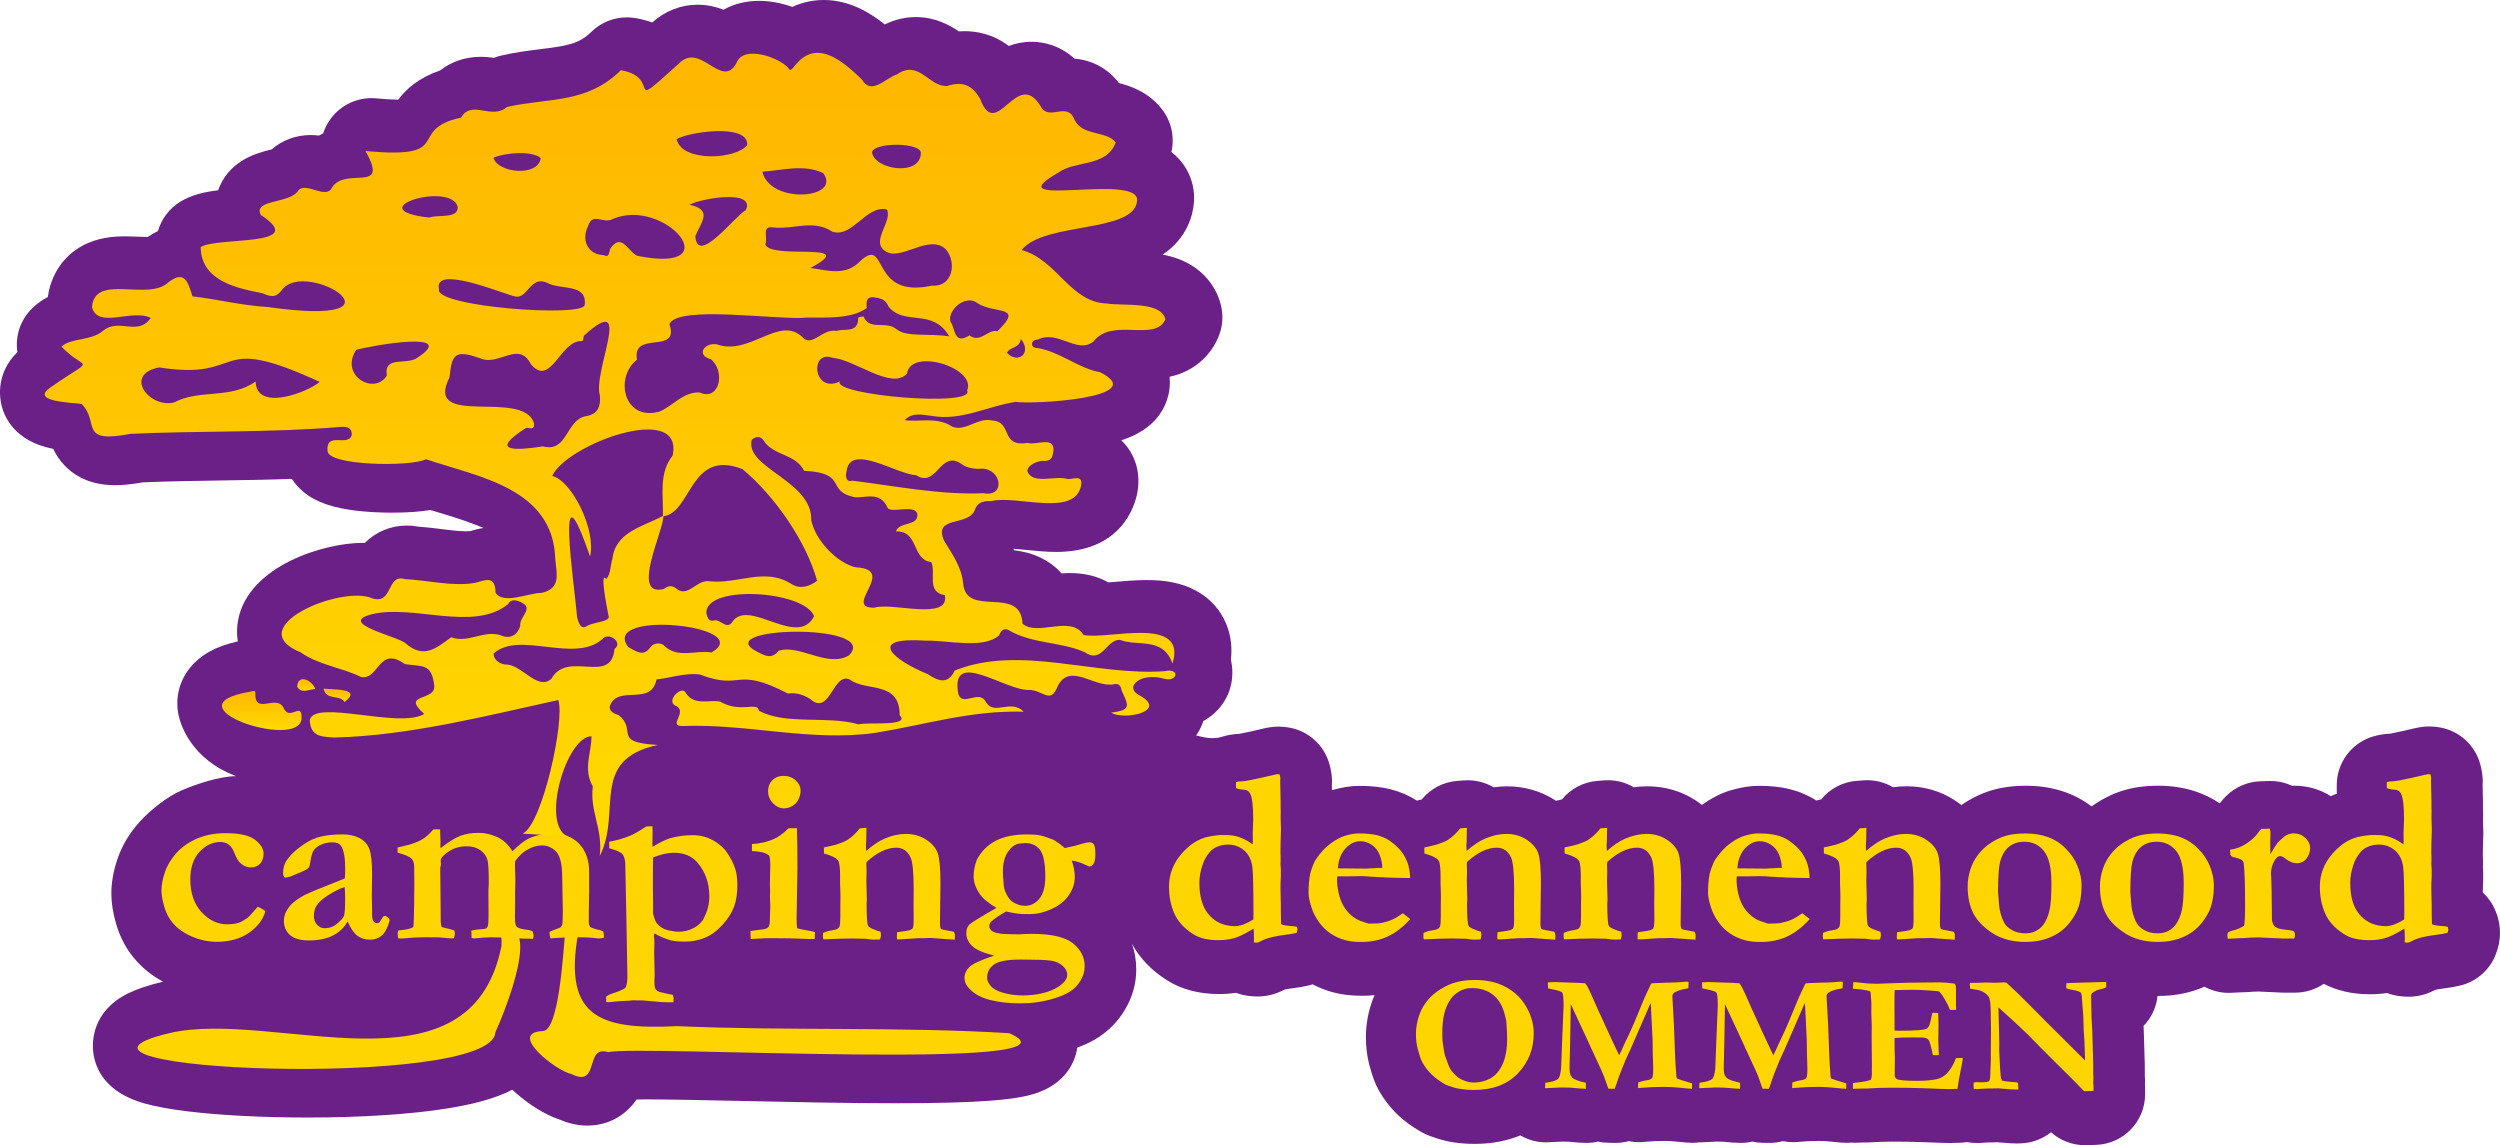 <svg width="334" height="153" viewBox="0 0 334 153" fill="none" xmlns="http://www.w3.org/2000/svg">
<path d="M333.542 122.092C333.173 120.985 332.533 120.01 331.702 119.242C331.702 119.208 331.702 119.178 331.702 119.145C331.702 118.559 331.714 118.33 331.719 118.292C331.719 118.241 331.727 118.19 331.727 118.144L331.744 117.796C331.748 117.69 331.753 117.58 331.753 117.474V116.562C331.753 116.32 331.74 116.079 331.714 115.837C331.714 115.824 331.714 115.816 331.714 115.803C331.719 115.684 331.723 115.57 331.723 115.451V114.836C331.723 114.679 331.719 114.522 331.706 114.361C331.706 113.305 331.723 112.852 331.731 112.678C331.731 112.635 331.731 112.597 331.736 112.555L331.77 111.546C331.774 111.406 331.774 111.266 331.77 111.126L331.723 109.57L331.736 108.908C331.736 108.785 331.736 108.662 331.736 108.539L331.723 108.174V107.398C331.723 107.343 331.723 107.288 331.723 107.229C331.68 105.494 331.676 105.045 331.676 104.93V104.837C331.689 104.689 331.693 104.536 331.693 104.383C331.693 103.62 331.579 102.865 331.333 102.005C330.62 99.515 328.559 97.65 326.011 97.192C325.477 97.094 325.01 97.052 324.544 97.052C323.721 97.052 323.03 97.196 322.394 97.344L320.838 97.705L320.358 97.802C320.307 97.811 320.257 97.823 320.206 97.836C319.752 97.942 319.493 97.989 319.366 98.014C318.484 98.052 317.687 98.188 316.932 98.426C314.112 99.316 312.191 101.937 312.191 104.897V105.694C312.191 105.808 312.191 105.919 312.2 106.033C311.928 106.131 311.657 106.245 311.39 106.368C309.957 105.461 308.294 104.973 306.568 104.973C306.454 104.973 306.339 104.973 306.225 104.981C305.347 104.57 304.376 104.345 303.358 104.345C303.295 104.345 303.227 104.345 303.163 104.345L302.006 104.379C300.276 104.43 298.626 105.138 297.4 106.364C297.116 106.648 296.841 106.962 296.565 107.318C296.561 107.318 296.552 107.318 296.548 107.322C294.648 106.041 291.981 104.973 288.356 104.973C286.608 104.973 285.078 105.181 283.678 105.605C282.224 106.046 280.807 106.758 279.467 107.716C279.459 107.721 279.455 107.725 279.446 107.733C277.525 106.279 274.689 104.977 270.686 104.977C268.938 104.977 267.408 105.185 266.008 105.609C264.639 106.025 263.307 106.682 262.039 107.555C261.772 107.343 261.484 107.136 261.174 106.932C259.3 105.698 257.065 105.045 254.72 105.045C254.122 105.045 253.516 105.087 252.909 105.176C251.871 104.562 250.679 104.235 249.462 104.235C249.297 104.235 249.127 104.239 248.962 104.252L248.067 104.32C246.209 104.456 244.492 105.35 243.317 106.792C243.105 106.843 242.982 106.877 242.91 106.894C242.826 106.911 242.737 106.932 242.652 106.949C241.6 106.27 240.417 105.757 239.102 105.427C237.907 105.13 236.545 104.986 234.938 104.986C233.836 104.986 232.644 105.176 231.287 105.567C231.275 105.567 231.262 105.575 231.249 105.575C229.956 105.957 228.688 106.601 227.378 107.538C227.119 107.335 226.839 107.131 226.542 106.936C224.668 105.702 222.433 105.049 220.088 105.049C219.49 105.049 218.884 105.092 218.277 105.181C217.239 104.566 216.047 104.239 214.83 104.239C214.665 104.239 214.495 104.244 214.33 104.256L213.435 104.324C211.578 104.46 209.86 105.355 208.686 106.796C208.474 106.847 208.351 106.881 208.278 106.898C208.143 106.924 208.007 106.953 207.871 106.983C207.85 106.97 207.829 106.953 207.808 106.94C205.933 105.707 203.699 105.053 201.354 105.053C200.756 105.053 200.149 105.096 199.543 105.185C198.504 104.57 197.313 104.244 196.096 104.244C195.93 104.244 195.761 104.248 195.595 104.26L194.7 104.328C192.843 104.464 191.126 105.359 189.951 106.801C189.739 106.851 189.616 106.885 189.544 106.902C189.459 106.919 189.37 106.94 189.285 106.957C188.234 106.279 187.051 105.766 185.736 105.435C184.54 105.138 183.179 104.994 181.572 104.994C180.478 104.994 179.291 105.181 177.946 105.567C177.938 105.172 177.938 105.015 177.938 104.952V104.858C177.951 104.71 177.955 104.557 177.955 104.405C177.955 103.641 177.84 102.887 177.594 102.026C176.882 99.537 174.821 97.671 172.273 97.213C171.738 97.115 171.272 97.073 170.805 97.073C169.983 97.073 169.292 97.217 168.655 97.365L167.099 97.726L166.62 97.823C166.569 97.832 166.518 97.845 166.467 97.857C166.014 97.963 165.755 98.01 165.628 98.035C164.746 98.074 163.949 98.209 163.194 98.447C162.045 98.811 160.836 98.523 159.806 98.26C160.213 97.671 160.539 97.026 160.768 96.327C163.1 95.059 164.644 92.667 164.644 89.864C164.644 89.275 164.576 88.706 164.445 88.159C164.826 84.924 163.643 82.677 162.795 81.523C159.84 77.499 154.806 77.499 153.157 77.499C151.706 77.499 150.273 77.622 149.005 77.732C148.691 77.757 148.378 77.787 148.076 77.808C146.787 77.083 145.121 76.562 142.996 76.562C142.594 76.562 142.203 76.579 141.834 76.608C141.084 75.773 140.172 75.078 139.116 74.552C137.844 73.92 136.568 73.644 135.465 73.509C135.444 73.449 135.423 73.394 135.402 73.335C135.406 73.331 135.414 73.326 135.419 73.318C135.932 73.352 136.555 73.415 137.161 73.475C138.366 73.598 139.735 73.738 141.114 73.738C149.734 73.738 151.575 67.725 151.935 65.884C151.948 65.821 151.961 65.757 151.969 65.693C152.499 62.505 151.18 60.38 150.345 59.396C150.175 59.197 149.993 59.006 149.802 58.824C149.993 58.76 150.18 58.697 150.362 58.633C154.293 57.204 155.654 54.647 156.104 52.752C156.218 52.272 156.362 51.403 156.261 50.339C156.702 50.241 157.16 50.114 157.622 49.944C159.975 49.071 161.803 47.328 162.774 45.034C163.351 43.677 163.465 42.167 163.109 40.738C162.719 39.178 161.243 35.416 155.993 34.153C155.773 34.102 155.557 34.055 155.336 34.013C158.656 31.774 159.356 28.695 159.496 27.198C159.704 25.053 159.008 22.916 157.575 21.313C157.236 20.935 156.875 20.6 156.494 20.308C156.952 18.349 156.515 16.267 155.273 14.642C153.458 12.276 151.032 11.492 149.493 11.097C148.068 9.21 145.96 8.031 143.565 7.841C141.444 5.928 139.184 5.58 137.819 5.58C136.674 5.58 135.656 5.805 134.766 6.144C132.62 4.486 130.339 4.164 128.888 4.164C128.63 4.164 128.371 4.173 128.108 4.194C126.878 3.363 124.957 2.281 122.362 2.281C120.925 2.281 119.534 2.612 118.207 3.265C116.116 1.59 113.385 0 110.039 0C108.581 0 107.169 0.314 105.858 0.92C104.395 0.407 102.856 0.114 101.402 0.114C99.646 0.114 98.03 0.53 96.661 1.298C95.681 0.916 94.519 0.628 93.196 0.628C90.978 0.628 88.858 1.463 87.137 3.002C86.378 2.727 85.627 2.544 84.927 2.421C84.537 2.353 84.143 2.32 83.749 2.32C81.98 2.32 80.267 3.011 78.986 4.274C77.367 5.869 75.734 6.132 72.197 6.568C70.641 6.759 68.877 6.98 66.999 7.412C66.655 7.493 66.316 7.599 65.989 7.73C65.493 7.658 64.895 7.59 64.221 7.59C62.177 7.59 60.307 8.231 58.797 9.41C55.961 10.393 54.315 11.831 53.2 13.319C52.42 13.311 51.436 13.252 50.27 13.141C50.058 13.12 49.846 13.111 49.634 13.111C47.348 13.111 45.198 14.265 43.943 16.207C43.612 16.716 43.358 17.255 43.18 17.814C42.989 17.903 42.803 18.001 42.612 18.111C42.264 18.069 41.895 18.043 41.501 18.043C39.546 18.043 37.718 18.717 36.298 19.956C36.234 19.973 36.175 19.985 36.12 20.002C34.444 20.422 30.955 21.3 29.369 24.845C29.284 25.036 29.207 25.231 29.14 25.426C27.274 25.651 25.595 26.028 24.089 26.948C22.618 27.847 21.57 29.251 21.104 30.862C20.642 31.087 20.188 31.354 19.734 31.664C19.374 31.664 18.941 31.642 18.479 31.625C17.936 31.6 17.322 31.575 16.69 31.575C15.248 31.575 13.089 31.706 11.012 32.83C8.459 34.212 6.801 36.689 6.394 39.674C5.673 40.056 4.952 40.552 4.278 41.213C2.675 42.791 2.018 44.974 2.323 47.048C-0.539 49.851 -0.056 53.091 0.198 54.13C0.627 55.868 2.073 58.938 6.958 59.935C7.009 59.943 7.06 59.956 7.106 59.965C7.45 60.69 7.942 61.483 8.662 62.225C10.337 63.946 12.593 64.82 15.367 64.82C16.427 64.82 17.606 64.701 19.052 64.447C22.546 64.294 26.142 64.243 29.623 64.188C32.697 64.141 35.827 64.095 38.986 63.98C39.253 64.387 39.563 64.778 39.915 65.134C41.441 66.703 43.528 67.619 46.678 68.102C48.777 68.424 50.927 68.492 52.356 68.492C54.587 68.492 56.253 68.344 57.504 68.136C57.945 68.272 58.386 68.407 58.823 68.539C61.342 69.298 63.216 69.934 64.599 70.536C63.895 70.642 63.305 70.812 62.856 70.947C62.661 70.969 62.44 70.977 62.194 70.977C61.287 70.977 60.176 70.837 59.001 70.689C58 70.561 56.97 70.434 55.88 70.358C55.367 70.265 54.858 70.214 54.349 70.214C52.221 70.214 50.249 71.032 48.743 72.525C48.654 72.525 48.565 72.525 48.476 72.525C43.371 72.525 33.24 75.535 31.82 82.795C31.642 83.703 31.612 84.691 31.765 85.692C30.263 86.031 29.042 86.472 27.995 87.053C25.056 88.685 23.457 91.522 23.716 94.63C23.92 97.056 25.824 101.458 31.285 103.595C31.379 103.629 31.468 103.658 31.557 103.692C29.263 103.722 26.235 104.752 24.31 105.575C22.296 106.436 20.035 108.272 18.649 109.803C17.296 111.3 16.304 112.962 15.697 114.751C15.15 116.359 14.875 117.915 14.875 119.374C14.875 120.629 15.087 121.96 15.519 123.449C16.032 125.213 16.859 126.769 17.97 128.083C19.009 129.317 20.29 130.344 21.787 131.154C19.794 131.633 18.322 132.12 17.152 132.697C12.216 135.11 12.309 139.312 12.453 140.538C12.729 142.866 14.137 145.949 19.276 147.412C20.807 147.848 22.758 148.2 25.234 148.497C29.593 149.019 35.225 149.303 41.094 149.303C48.222 149.303 54.841 148.875 59.73 148.094C62.881 147.59 65.349 146.949 67.278 146.131C67.69 145.957 68.071 145.775 68.436 145.584C68.763 145.889 69.106 146.195 69.475 146.496C70.578 147.395 72.617 148.879 74.822 149.595C76.065 150.121 77.269 150.38 78.482 150.38C81.153 150.38 83.541 149.108 85.05 146.89C85.428 146.886 85.877 146.881 86.416 146.881C89.524 146.881 93.985 146.979 99.146 147.089C105.684 147.233 113.097 147.395 119.678 147.395C125.229 147.395 129.41 147.28 132.459 147.043C134.456 146.886 136.021 146.674 137.238 146.39C142.14 145.249 143.484 142.128 143.849 140.368C143.874 140.254 143.895 140.118 143.917 139.961C144.917 139.596 145.787 139.185 146.55 138.71C148.11 137.739 149.37 136.454 150.298 134.889C151.299 133.202 151.804 131.395 151.804 129.513C151.804 128.325 151.605 127.176 151.231 126.095C152.275 128.02 153.839 129.652 155.896 130.95C157.825 132.18 160.17 132.803 162.863 132.803C163.656 132.803 164.419 132.748 165.153 132.638C165.632 132.824 166.137 132.956 166.662 133.032C167.137 133.1 167.587 133.134 168.032 133.134C169.537 133.134 170.75 132.659 171.611 132.209C171.776 132.171 172.12 132.099 172.709 132.027C173.473 131.938 174.223 131.807 174.94 131.633C175.084 131.599 175.22 131.548 175.36 131.501C176.208 131.942 177.102 132.303 178.048 132.561C179.202 132.879 180.486 133.036 181.979 133.036C182.543 133.036 183.103 133.007 183.65 132.952C183.59 133.087 183.527 133.219 183.472 133.354C183.472 133.363 183.463 133.371 183.459 133.384C182.81 135.072 182.484 136.81 182.484 138.549C182.484 139.893 182.641 141.153 182.946 142.289C183.332 143.731 183.705 144.749 184.163 145.588C184.176 145.614 184.188 145.639 184.205 145.664C184.85 146.818 185.656 147.87 186.588 148.794C187.504 149.697 188.59 150.499 189.917 151.253C190.108 151.359 190.299 151.461 190.498 151.55C190.859 151.711 191.177 151.822 192.071 152.118C192.763 152.347 193.488 152.513 194.293 152.632C195.154 152.759 196.074 152.822 197.02 152.822C199.446 152.822 201.46 152.369 203.114 151.69C204.14 152.288 205.31 152.615 206.514 152.615C206.629 152.615 206.748 152.615 206.862 152.606C208.198 152.538 208.613 152.521 208.736 152.517C209.479 152.517 209.792 152.551 209.847 152.555C210.556 152.636 211.23 152.678 211.866 152.691C211.904 152.691 211.942 152.691 211.98 152.691C212.498 152.691 213.007 152.632 213.503 152.517C213.952 152.619 214.419 152.674 214.894 152.678L215.737 152.691C215.767 152.691 215.797 152.691 215.826 152.691C216.433 152.691 217.027 152.61 217.595 152.458C218.036 152.547 218.49 152.593 218.943 152.593C219.079 152.593 219.215 152.593 219.35 152.581C219.562 152.568 219.779 152.551 219.986 152.53C220.767 152.462 221.585 152.428 222.42 152.428C222.874 152.428 223.387 152.458 223.947 152.517C225.245 152.653 225.736 152.682 226.152 152.682C226.462 152.682 226.767 152.653 227.068 152.615C227.085 152.615 227.102 152.615 227.119 152.615C227.233 152.615 227.352 152.615 227.467 152.606C228.802 152.538 229.218 152.521 229.341 152.517C230.083 152.517 230.397 152.551 230.452 152.555C231.16 152.636 231.834 152.678 232.47 152.691C232.508 152.691 232.547 152.691 232.585 152.691C233.102 152.691 233.611 152.632 234.107 152.517C234.557 152.619 235.023 152.674 235.498 152.678L236.342 152.691C236.372 152.691 236.401 152.691 236.431 152.691C237.037 152.691 237.631 152.61 238.199 152.458C238.64 152.547 239.094 152.593 239.548 152.593C239.683 152.593 239.819 152.593 239.955 152.581C240.167 152.568 240.379 152.551 240.591 152.53C241.371 152.462 242.19 152.428 243.025 152.428C243.479 152.428 243.992 152.458 244.551 152.517C245.849 152.653 246.341 152.682 246.757 152.682C246.947 152.682 247.138 152.67 247.325 152.653C247.439 152.657 247.554 152.67 247.668 152.67C247.745 152.67 247.817 152.67 247.893 152.67L249.11 152.632H249.458C249.585 152.632 249.716 152.632 249.844 152.619C250.997 152.555 251.955 152.521 252.697 152.521C254.36 152.521 255.789 152.547 256.946 152.593C259.436 152.695 260.156 152.708 260.508 152.708C260.898 152.708 261.369 152.695 261.95 152.67C262.221 152.657 262.489 152.623 262.756 152.581C263.248 152.661 263.714 152.712 264.164 152.712C264.439 152.712 264.647 152.699 265.313 152.649C265.342 152.649 265.677 152.623 266.878 152.606C268.438 152.742 268.943 152.767 269.345 152.767C269.405 152.767 269.464 152.767 269.524 152.767L269.952 152.755C271.44 152.716 272.865 152.186 274.014 151.266C275.257 152.377 276.868 152.996 278.539 152.996C278.619 152.996 278.696 152.996 278.776 152.996L280.04 152.954C283.691 152.827 286.587 149.829 286.587 146.173V145.592C286.587 145.38 286.579 145.181 286.562 144.944V144.838C286.583 144.583 286.583 144.329 286.566 144.074L286.545 143.697V142.539C286.545 142.395 286.545 142.141 286.532 141.78C286.532 141.772 286.532 141.763 286.532 141.755L286.413 137.904C286.405 137.612 286.392 137.328 286.375 137.065C287.423 135.983 288.088 134.576 288.25 133.053C288.296 133.053 288.343 133.058 288.394 133.058C290.599 133.058 292.651 132.638 294.517 131.824C295.484 132.345 296.582 132.646 297.74 132.646C297.858 132.646 297.973 132.646 298.092 132.638C298.863 132.6 299.355 132.574 299.58 132.566H299.75C299.979 132.566 300.208 132.553 300.437 132.532C300.818 132.494 301.268 132.472 301.772 132.468L304.766 132.608C304.872 132.612 304.978 132.617 305.084 132.617H306.64C308.036 132.617 309.354 132.184 310.457 131.438C312.225 132.362 314.295 132.833 316.631 132.833C317.424 132.833 318.187 132.778 318.921 132.667C319.4 132.854 319.905 132.985 320.43 133.062C320.905 133.13 321.355 133.164 321.8 133.164C323.306 133.164 324.518 132.689 325.379 132.239C325.544 132.201 325.888 132.129 326.477 132.057C327.241 131.968 327.991 131.836 328.708 131.662C330.862 131.137 332.626 129.589 333.428 127.524C333.813 126.527 334 125.577 334 124.623C334 123.805 333.86 122.986 333.572 122.117L333.542 122.092Z" fill="#6A2087"/>
<path d="M34.436 121.133C34.614 121.231 34.746 121.299 34.835 121.333C35.089 121.443 35.293 121.583 35.45 121.748C35.153 122.851 34.428 123.809 33.279 124.615C32.129 125.42 30.679 125.823 28.924 125.823C27.821 125.823 26.727 125.59 25.646 125.128C24.564 124.666 23.703 124.051 23.063 123.288C22.567 122.702 22.194 121.986 21.944 121.133C21.694 120.285 21.571 119.56 21.571 118.962C21.571 118.246 21.723 117.431 22.033 116.52C22.342 115.608 22.86 114.751 23.589 113.946C24.318 113.14 25.239 112.5 26.345 112.025C27.456 111.55 28.707 111.312 30.098 111.312C32.006 111.312 33.338 111.609 34.088 112.207C34.839 112.805 35.216 113.399 35.216 113.997C35.216 114.595 35.064 115.044 34.763 115.379C34.457 115.714 34.042 115.884 33.512 115.884C33.058 115.884 32.642 115.735 32.261 115.438C31.879 115.142 31.561 114.637 31.307 113.933C31.107 113.424 30.853 113.055 30.543 112.822C30.234 112.602 29.865 112.491 29.432 112.491C28.393 112.491 27.465 112.937 26.651 113.823C25.832 114.713 25.425 115.926 25.425 117.457C25.425 119.301 25.925 120.769 26.926 121.854C27.927 122.944 29.059 123.487 30.331 123.487C30.959 123.487 31.497 123.415 31.939 123.271C32.214 123.173 32.592 122.957 33.066 122.626C33.19 122.537 33.418 122.299 33.753 121.914C34.088 121.528 34.317 121.269 34.44 121.133H34.436Z" fill="#FFD500"/>
<path d="M51.478 122.342L51.86 122.592C51.958 122.668 52.021 122.762 52.042 122.872L52.059 122.957C51.796 123.941 51.444 124.615 51.016 124.988C50.584 125.357 50.049 125.543 49.409 125.543C48.769 125.543 48.196 125.365 47.73 125.005C47.259 124.644 46.831 124.013 46.445 123.109C45.97 123.949 45.3 124.581 44.439 125.005C43.578 125.429 42.523 125.641 41.276 125.641C40.127 125.641 39.283 125.399 38.74 124.92C38.197 124.441 37.93 123.809 37.93 123.025C37.93 122.66 38.011 122.291 38.172 121.914C38.333 121.54 38.592 121.167 38.952 120.794C39.312 120.425 39.889 120.018 40.682 119.577C40.805 119.509 41.225 119.323 41.942 119.013L46.068 117.355C46.102 116.935 46.118 116.511 46.118 116.079C46.118 114.586 45.936 113.573 45.571 113.03C45.351 112.699 44.965 112.534 44.414 112.534C43.862 112.534 43.354 112.64 42.891 112.847C42.429 113.059 42.09 113.327 41.882 113.657C41.725 113.899 41.594 114.357 41.484 115.031C41.407 115.519 41.335 115.799 41.267 115.875C41.102 116.087 40.801 116.274 40.364 116.448C39.927 116.617 39.63 116.744 39.478 116.821C38.88 117.109 38.405 117.253 38.053 117.253C37.896 117.122 37.82 116.935 37.82 116.689C37.82 116.062 37.951 115.519 38.218 115.065C38.617 114.425 39.215 113.806 40.016 113.204C40.818 112.602 41.564 112.177 42.26 111.936C43.209 111.626 44.367 111.474 45.737 111.474C46.619 111.474 47.378 111.635 48.014 111.961C48.65 112.288 49.091 112.771 49.337 113.411C49.587 114.052 49.71 115.205 49.71 116.872L49.676 119.607L49.71 121.613V122.126C49.71 122.588 49.774 122.906 49.897 123.08C50.02 123.249 50.181 123.338 50.376 123.338C50.495 123.338 50.596 123.304 50.685 123.241L51.182 122.461L51.478 122.346V122.342ZM46.046 118.5C45.419 118.712 44.706 119.06 43.918 119.552C43.129 120.044 42.578 120.535 42.268 121.036C42.048 121.4 41.937 121.846 41.937 122.376C41.937 122.851 42.081 123.241 42.37 123.55C42.658 123.86 42.989 124.013 43.362 124.013C43.981 124.013 44.507 123.835 44.935 123.483C45.52 123.008 45.864 122.63 45.962 122.346C46.059 122.062 46.11 121.269 46.11 119.955C46.11 119.467 46.089 118.983 46.042 118.496L46.046 118.5Z" fill="#FFD500"/>
<path d="M53.188 124.348C53.276 124.301 53.395 124.276 53.552 124.263C54.205 124.22 54.722 124.102 55.108 123.915C55.185 123.881 55.231 123.809 55.248 123.699C55.265 123.589 55.295 122.584 55.337 120.688V119.73L55.354 118.025L55.337 116.257V115.858C55.337 115.341 55.219 114.959 54.981 114.709C54.744 114.463 54.12 114.192 53.12 113.908V113.229C53.327 113.174 53.578 113.115 53.866 113.047C54.884 112.839 55.723 112.538 56.385 112.152C56.894 111.855 57.394 111.406 57.89 110.812H58.802V111.075L58.853 112.398L58.836 113.013L58.87 113.31C59.917 112.483 60.795 111.936 61.495 111.669C62.194 111.406 63 111.27 63.907 111.27C64.815 111.27 65.621 111.457 66.435 111.834C67.245 112.211 67.923 112.839 68.466 113.721C69.25 112.962 69.908 112.432 70.438 112.127C70.802 111.919 71.303 111.736 71.935 111.575C72.571 111.414 73.169 111.338 73.733 111.338C75.268 111.338 76.48 111.8 77.375 112.729C78.27 113.666 78.715 114.934 78.715 116.532V119.162C78.715 119.7 78.698 120.633 78.664 121.956V123.228C78.664 123.449 78.732 123.665 78.864 123.873C79.296 124.055 79.665 124.174 79.975 124.229C80.195 124.263 80.407 124.335 80.602 124.454C80.623 124.657 80.653 124.827 80.687 124.958L80.67 125.293C80.36 125.348 80.14 125.378 80.008 125.378C79.919 125.378 79.652 125.353 79.207 125.302C78.762 125.251 78.194 125.225 77.511 125.225C75.844 125.225 74.517 125.276 73.533 125.374C73.457 125.098 73.419 124.878 73.419 124.712L73.436 124.483C73.58 124.407 74.055 124.22 74.861 123.915C75.005 123.771 75.085 123.644 75.111 123.533C75.166 123.258 75.195 122.668 75.195 121.765L75.111 117.101C75.098 116.316 75.039 115.672 74.928 115.159C74.818 114.645 74.657 114.243 74.441 113.95C74.225 113.657 73.936 113.42 73.571 113.229C73.207 113.043 72.825 112.949 72.427 112.949C71.807 112.949 71.18 113.123 70.54 113.467C69.899 113.81 69.331 114.336 68.835 115.036L68.801 115.515L68.852 117.635L68.818 119.374V121.032L68.801 122.507C68.801 123.237 68.873 123.665 69.017 123.801C69.238 124.013 69.78 124.161 70.641 124.246L71.154 124.415C71.243 124.674 71.286 124.873 71.286 125.022C71.286 125.098 71.265 125.234 71.218 125.425L70.739 125.408H70.077L69.73 125.391C68.945 125.314 68.135 125.268 67.3 125.259L65.531 125.225C65.103 125.225 64.357 125.276 63.301 125.374L63.004 125.323L62.97 124.331C63.301 124.237 63.899 124.161 64.76 124.097C64.815 124.085 64.887 124.064 64.976 124.03C65.095 123.885 65.167 123.767 65.188 123.665C65.243 123.444 65.269 122.995 65.269 122.325L65.252 118.962L65.302 118.067C65.302 116.346 65.243 115.277 65.12 114.87C64.963 114.34 64.641 113.908 64.149 113.568C63.657 113.233 63.068 113.064 62.381 113.064C61.482 113.064 60.702 113.276 60.04 113.7C59.374 114.124 58.993 114.501 58.895 114.836C58.882 114.968 58.878 115.069 58.878 115.133L58.912 115.298V115.464C58.912 115.561 58.878 115.718 58.815 115.926L58.865 120.68L58.882 123.165C58.882 123.254 58.899 123.398 58.933 123.597L59.014 123.847C59.319 123.945 59.582 124.013 59.803 124.055C60.21 124.14 60.515 124.237 60.723 124.343C60.757 124.53 60.774 124.661 60.774 124.742C60.774 124.886 60.731 125.09 60.642 125.353C60.464 125.365 60.337 125.37 60.261 125.37C60.138 125.37 59.586 125.323 58.603 125.234L56.796 125.217C55.935 125.217 54.892 125.272 53.667 125.382L53.188 125.365C53.166 125.187 53.145 124.984 53.12 124.755C53.12 124.657 53.145 124.513 53.204 124.326L53.188 124.348Z" fill="#FFD500"/>
<path d="M80.98 133.872V133.125C81.179 133.002 81.323 132.922 81.412 132.879L82.688 132.417C83.219 132.209 83.515 132.044 83.583 131.921C83.761 131.59 83.838 131.005 83.816 130.166L83.702 123.58L83.537 115.388C83.503 114.79 83.375 114.366 83.155 114.115C82.934 113.861 82.349 113.598 81.399 113.322L81.382 112.462C82.464 112.254 83.375 111.991 84.117 111.681C84.66 111.461 85.394 111.041 86.323 110.422L87.166 110.388L87.183 110.85L87.166 112.64C87.166 112.708 87.171 112.873 87.183 113.136C88.146 112.551 88.935 112.165 89.554 111.978C90.457 111.715 91.458 111.58 92.552 111.58C93.646 111.58 94.676 111.868 95.55 112.44C95.618 112.483 95.711 112.546 95.83 112.623C96.381 113.021 96.784 113.403 97.038 113.768C97.589 114.552 97.988 115.324 98.23 116.087C98.416 116.66 98.51 117.381 98.51 118.241C98.51 119.391 98.361 120.362 98.064 121.159C97.767 121.956 97.254 122.753 96.525 123.559C95.796 124.365 95.016 124.941 94.18 125.281C93.345 125.624 92.471 125.794 91.555 125.794C90.639 125.794 90.003 125.739 89.617 125.628C88.875 125.42 88.142 125.111 87.412 124.7C87.378 124.878 87.361 124.996 87.361 125.064L87.412 125.51C87.425 125.632 87.429 125.781 87.429 125.955C87.429 126.031 87.416 126.468 87.395 127.265L87.463 130.28C87.463 130.348 87.45 130.568 87.429 130.942V131.124C87.429 131.531 87.459 131.832 87.514 132.019C87.561 132.129 87.658 132.252 87.807 132.383C87.917 132.426 88.023 132.477 88.12 132.532C88.464 132.6 88.765 132.663 89.024 132.731C89.282 132.799 89.558 132.854 89.842 132.896C89.94 133.019 89.99 133.176 89.99 133.376C89.99 133.499 89.986 133.672 89.974 133.906H89.677C89.036 133.906 88.587 133.893 88.332 133.872L85.826 133.655H85.212L84.63 133.639L84.05 133.689L83.155 133.74C82.824 133.753 82.459 133.778 82.061 133.825C81.662 133.867 81.374 133.893 81.2 133.893L80.984 133.876L80.98 133.872ZM87.247 122.028C87.289 122.16 87.319 122.261 87.332 122.325C87.455 122.834 87.607 123.19 87.798 123.402C88.142 123.801 88.536 124.064 88.977 124.199C89.643 124.386 90.224 124.479 90.72 124.479C91.297 124.479 91.856 124.356 92.403 124.114C92.95 123.873 93.391 123.546 93.722 123.139C93.764 123.084 93.832 123.008 93.921 122.906C93.998 122.728 94.057 122.596 94.104 122.507C94.545 121.646 94.765 120.731 94.765 119.759C94.765 117.97 94.235 116.465 93.171 115.239C92.429 114.366 91.377 113.929 90.016 113.929C89.206 113.929 88.29 114.141 87.26 114.556C87.238 114.989 87.226 116.197 87.226 118.182L87.26 121.379C87.26 121.456 87.26 121.672 87.247 122.024V122.028Z" fill="#FFD500"/>
<path d="M100.295 125.459L100.261 124.382L102.131 124.131C102.407 124.055 102.597 123.941 102.703 123.792C102.81 123.644 102.86 123.309 102.86 122.791V122.609C102.86 122.478 102.869 122.236 102.886 121.888C102.903 121.54 102.911 121.235 102.911 120.968C102.911 120.76 102.894 120.353 102.86 119.759L102.886 118.933L102.86 118.152L102.911 115.451C102.911 115.108 102.877 114.756 102.81 114.391C102.687 114.226 102.466 114.081 102.144 113.958C101.821 113.835 101.262 113.751 100.46 113.696V112.767C101.597 112.699 102.597 112.462 103.458 112.054C104.043 111.792 104.68 111.321 105.362 110.647H106.473C106.516 112.016 106.541 113.793 106.541 115.981L106.427 122.74C106.427 123.203 106.448 123.623 106.494 124C106.838 124.123 107.393 124.242 108.169 124.365C108.466 124.407 108.704 124.462 108.882 124.53L108.848 125.442C108.551 125.454 108.331 125.459 108.186 125.459C108.021 125.459 107.767 125.446 107.427 125.425C106.304 125.37 104.798 125.34 102.916 125.34C102.377 125.34 101.851 125.361 101.347 125.399C100.838 125.437 100.494 125.459 100.303 125.459H100.295ZM102.614 105.698C102.614 105.1 102.81 104.612 103.195 104.231C103.581 103.849 104.077 103.658 104.688 103.658C105.341 103.658 105.88 103.862 106.312 104.265C106.745 104.668 106.957 105.126 106.957 105.63C106.957 106.008 106.872 106.381 106.698 106.758C106.528 107.136 106.257 107.437 105.888 107.661C105.519 107.886 105.142 108.001 104.752 108.001C104.222 108.001 103.734 107.776 103.284 107.322C102.839 106.868 102.614 106.33 102.614 105.698Z" fill="#FFD500"/>
<path d="M109.984 124.628C110.273 124.496 110.536 124.407 110.782 124.36C111.388 124.263 111.744 124.178 111.842 124.11C112.007 124.013 112.117 123.89 112.172 123.745C112.24 123.525 112.27 123.037 112.27 122.287V120.845L112.287 119.666L112.236 117.923V116.88C112.236 116.185 112.181 115.612 112.071 115.171C112.028 115.006 111.888 114.84 111.655 114.675C111.345 114.455 110.82 114.238 110.082 114.026L110.065 113.229C110.209 113.187 110.336 113.153 110.455 113.14C110.574 113.127 111.015 113.017 111.787 112.818C112.393 112.597 112.787 112.445 112.961 112.356C113.016 112.322 113.105 112.271 113.224 112.207C113.355 112.097 113.504 111.987 113.669 111.876C114 111.643 114.399 111.24 114.861 110.668L115.756 110.6L115.722 112.474C115.7 112.661 115.688 112.809 115.688 112.92C115.688 113.009 115.7 113.263 115.722 113.683C116.638 112.886 117.469 112.334 118.219 112.025C119.199 111.618 120.132 111.41 121.014 111.41C122.048 111.41 122.96 111.669 123.74 112.182C124.525 112.695 125.034 113.293 125.28 113.967C125.521 114.641 125.644 116.002 125.644 118.051L125.577 123.461C125.577 123.716 125.619 123.928 125.708 124.093C125.818 124.17 126.124 124.246 126.62 124.326L127.43 124.483C127.527 124.623 127.578 124.797 127.578 125.005C127.578 125.136 127.574 125.314 127.561 125.543L124.313 125.31L123.35 125.344H122.587L120.399 125.493H119.835C119.822 125.353 119.818 125.247 119.818 125.17C119.818 124.979 119.831 124.772 119.852 124.547C120.005 124.513 120.395 124.458 121.01 124.382C121.175 124.36 121.357 124.322 121.557 124.267C121.777 124.178 121.904 124.089 121.938 124C122.027 123.813 122.07 123.453 122.07 122.923C122.07 121.994 122.065 121.282 122.053 120.781L122.07 118.856C122.07 116.524 121.921 115.069 121.624 114.493C121.205 113.662 120.577 113.25 119.742 113.25C119.123 113.25 118.486 113.407 117.825 113.725C117.163 114.039 116.481 114.518 115.777 115.159L115.743 115.438L115.777 116.482L115.743 117.593L115.811 120.243L115.777 120.658C115.777 122.461 115.849 123.474 115.993 123.707C116.137 123.941 116.688 124.199 117.647 124.483C117.681 124.67 117.698 124.81 117.698 124.899C117.698 125.03 117.66 125.234 117.579 125.514C117.236 125.526 116.947 125.531 116.714 125.531C116.481 125.531 116.116 125.493 115.62 125.42L113.843 125.382C112.957 125.382 111.68 125.42 110.01 125.497C109.967 125.387 109.942 125.272 109.942 125.153C109.942 125.064 109.946 124.89 109.959 124.632L109.984 124.628Z" fill="#FFD500"/>
<path d="M132.828 127.676C131.335 127.299 130.343 126.862 129.847 126.358C129.351 125.853 129.1 125.293 129.1 124.678C129.1 124.182 129.232 123.801 129.499 123.533C129.766 123.266 130.975 122.524 133.125 121.299C132.031 120.646 131.28 120.018 130.873 119.412C130.343 118.615 130.076 117.834 130.076 117.058C130.076 116.363 130.22 115.625 130.508 114.84C131.127 113.713 131.975 112.873 133.052 112.313C134.13 111.758 135.516 111.478 137.217 111.478C137.899 111.478 138.493 111.52 138.989 111.609C139.222 111.652 139.608 111.775 140.147 111.974L140.774 112.207C141.338 112.559 141.83 112.924 142.25 113.301C143.2 113.115 143.967 112.92 144.553 112.72C144.96 112.597 145.316 112.538 145.613 112.538C145.833 112.538 146.011 112.631 146.143 112.818C146.274 113.004 146.342 113.445 146.342 114.141C146.342 114.747 146.257 115.171 146.092 115.409C145.927 115.646 145.757 115.765 145.579 115.765C145.511 115.765 145.32 115.689 144.998 115.532C144.247 115.188 143.645 115.006 143.191 114.985C143.454 115.748 143.59 116.469 143.59 117.156C143.59 117.961 143.357 118.733 142.886 119.467C142.415 120.2 141.775 120.786 140.957 121.214C139.82 121.82 138.68 122.126 137.543 122.126C136.814 122.126 136.318 122.109 136.05 122.075C135.665 122.032 135.122 121.931 134.426 121.778C133.489 122.295 132.832 122.74 132.455 123.101C132.268 123.279 132.175 123.487 132.175 123.729C132.175 123.949 132.272 124.148 132.463 124.326C132.658 124.505 132.98 124.623 133.434 124.691C133.523 124.704 133.642 124.725 133.799 124.759C134.384 124.801 135.164 124.827 136.135 124.827C136.258 124.827 136.648 124.81 137.31 124.776C137.496 124.763 137.658 124.759 137.789 124.759C140.427 124.759 142.28 125.179 143.34 126.018C144.387 126.858 144.913 127.884 144.913 129.101C144.913 129.754 144.726 130.39 144.358 131.014C143.989 131.637 143.488 132.146 142.856 132.536C142.229 132.926 141.317 133.278 140.13 133.588C138.942 133.897 137.67 134.05 136.313 134.05C134.846 134.05 133.527 133.906 132.361 133.617C131.195 133.329 130.283 132.862 129.622 132.209C129.113 131.722 128.859 131.204 128.859 130.653C128.859 130.102 129.071 129.627 129.495 129.203C129.919 128.779 131.026 128.266 132.815 127.672L132.828 127.676ZM137.912 132.926C139.545 132.74 140.817 132.299 141.72 131.603C142.292 131.149 142.581 130.704 142.581 130.263C142.581 130.021 142.521 129.784 142.398 129.551C142.275 129.317 142.059 129.088 141.745 128.864C141.432 128.639 141.075 128.478 140.677 128.393C140.113 128.283 139.367 128.228 138.442 128.228L136.407 128.194C134.617 128.194 133.417 128.414 132.802 128.855C132.187 129.296 131.882 129.881 131.882 130.611C131.882 130.997 132.052 131.383 132.395 131.76C132.739 132.142 133.311 132.443 134.117 132.663C134.923 132.884 135.792 132.994 136.716 132.994C136.979 132.994 137.378 132.973 137.908 132.926H137.912ZM136.966 121.015C137.704 121.015 138.34 120.697 138.862 120.061C139.388 119.424 139.651 118.441 139.651 117.105C139.651 115.337 139.417 114.149 138.947 113.543C138.476 112.937 137.819 112.631 136.966 112.631C136.856 112.631 136.564 112.661 136.089 112.716C135.559 112.814 135.075 113.191 134.638 113.844C134.202 114.497 133.985 115.366 133.985 116.46C133.985 116.757 134.024 117.351 134.1 118.233C134.134 118.61 134.214 118.933 134.35 119.208C134.537 119.641 134.74 119.971 134.965 120.209C135.185 120.446 135.482 120.641 135.851 120.79C136.22 120.938 136.593 121.015 136.971 121.015H136.966Z" fill="#FFD500"/>
<path d="M159.263 112.754C159.806 112.381 160.327 112.11 160.827 111.944C161.328 111.779 162.04 111.652 162.956 111.563H163.885C165.089 111.563 166.243 111.978 167.345 112.805L167.379 112.406L167.362 111.295L167.43 109.523C167.43 107.657 167.286 106.474 166.997 105.978C166.832 105.681 166.544 105.52 166.128 105.499C165.713 105.478 165.382 105.405 165.127 105.282V104.485C165.335 104.417 165.607 104.383 165.937 104.379C166.268 104.375 166.913 104.261 167.875 104.04L168.439 103.926L170.08 103.544C170.411 103.468 170.615 103.429 170.695 103.429C170.75 103.429 170.839 103.442 170.958 103.463C171.026 103.697 171.056 103.866 171.056 103.976L171.039 104.227V104.523C171.039 104.833 171.056 105.656 171.089 106.991V107.886L171.106 108.365L171.089 109.192L171.14 110.914L171.106 111.923C171.085 112.364 171.072 113.059 171.072 114.009C171.072 114.166 171.077 114.302 171.089 114.425V115.04C171.077 115.218 171.072 115.349 171.072 115.438C171.072 115.604 171.089 115.841 171.123 116.151V117.062L171.106 117.41C171.085 117.732 171.072 118.174 171.072 118.733C171.072 119.293 171.085 119.827 171.106 120.29C171.119 120.476 171.123 120.65 171.123 120.803V122.045C171.123 122.444 171.136 122.919 171.157 123.47C171.357 123.593 171.84 123.682 172.616 123.733C172.858 123.745 173.074 123.771 173.261 123.818C173.316 123.983 173.345 124.106 173.345 124.182C173.345 124.28 173.307 124.432 173.231 124.628C172.777 124.738 172.302 124.823 171.806 124.878C170.292 125.064 169.215 125.331 168.575 125.675C168.265 125.853 168.049 125.938 167.93 125.938C167.812 125.938 167.672 125.925 167.515 125.904C167.527 125.705 167.532 125.577 167.532 125.518C167.532 124.763 167.515 124.28 167.481 124.068C167.315 124.157 167.112 124.276 166.866 124.42C166.124 124.865 165.454 125.175 164.843 125.348C164.237 125.522 163.541 125.607 162.757 125.607C161.366 125.607 160.255 125.344 159.428 124.81C158.203 124.038 157.355 123.109 156.884 122.028C156.413 120.947 156.18 119.759 156.18 118.466C156.18 116.236 157.206 114.332 159.263 112.75V112.754ZM164.364 123.703C164.597 123.724 164.797 123.737 164.962 123.737C165.327 123.737 165.717 123.661 166.128 123.508C166.544 123.355 166.98 123.135 167.447 122.842C167.46 122.478 167.464 122.253 167.464 122.164C167.464 118.665 167.413 116.554 167.315 115.837C167.184 114.874 166.819 114.137 166.221 113.619C165.623 113.102 164.903 112.839 164.05 112.839C163.563 112.839 163.105 112.928 162.668 113.102C162.231 113.28 161.875 113.53 161.599 113.861C161.192 114.344 160.883 114.896 160.671 115.515C160.382 116.376 160.238 117.181 160.238 117.928C160.238 119.726 160.62 121.099 161.383 122.054C162.146 123.008 163.139 123.555 164.364 123.699V123.703Z" fill="#FFD500"/>
<path d="M175.05 116.668C175.338 115.727 175.593 115.103 175.813 114.794C176.432 113.886 177.09 113.178 177.794 112.674C178.493 112.165 179.125 111.826 179.689 111.66C180.418 111.448 181.008 111.346 181.462 111.346C182.501 111.346 183.34 111.427 183.98 111.588C184.621 111.749 185.155 111.978 185.588 112.275C186.207 112.703 186.703 113.14 187.08 113.581C187.453 114.022 187.763 114.539 188 115.137C188.238 115.735 188.369 116.456 188.391 117.304L186.55 117.275C186.041 117.275 184.926 117.228 183.204 117.13C182.564 117.075 182.123 117.046 181.881 117.046C181.805 117.046 181.207 117.058 180.092 117.079H178.667C178.646 117.236 178.633 117.368 178.633 117.478C178.633 118.063 178.705 118.682 178.849 119.331C178.994 119.98 179.21 120.548 179.494 121.044C179.782 121.536 180.139 121.96 180.563 122.316C180.987 122.673 181.428 122.927 181.881 123.08L182.844 123.394C183.692 123.394 184.265 123.368 184.549 123.309C185.079 123.198 185.545 123.059 185.948 122.885C186.351 122.715 186.839 122.422 187.415 122.015C187.814 122.304 188.145 122.562 188.408 122.796C187.436 123.868 186.427 124.644 185.384 125.124C184.341 125.603 183.175 125.845 181.881 125.845C181.008 125.845 180.296 125.768 179.744 125.611C179.002 125.412 178.336 125.107 177.738 124.7C177.141 124.293 176.627 123.784 176.199 123.173C175.767 122.567 175.449 121.939 175.237 121.299C174.961 120.459 174.821 119.785 174.821 119.276C174.821 118.313 174.897 117.448 175.054 116.672L175.05 116.668ZM184.676 115.964C184.663 115.345 184.544 114.747 184.311 114.183C184.078 113.619 183.722 113.178 183.234 112.86C182.746 112.542 182.259 112.385 181.758 112.385C181.016 112.385 180.351 112.712 179.753 113.361C179.155 114.014 178.82 114.896 178.743 116.011L182.522 116.045C182.763 116.045 183.107 116.028 183.548 115.994C183.866 115.964 184.095 115.947 184.226 115.947C184.324 115.947 184.477 115.947 184.672 115.96L184.676 115.964Z" fill="#FFD500"/>
<path d="M190.205 124.628C190.494 124.496 190.757 124.407 191.003 124.36C191.609 124.263 191.965 124.178 192.063 124.11C192.228 124.013 192.338 123.89 192.394 123.745C192.461 123.525 192.491 123.037 192.491 122.287V120.845L192.508 119.666L192.457 117.923V116.88C192.457 116.185 192.402 115.612 192.292 115.171C192.249 115.006 192.109 114.84 191.876 114.675C191.567 114.455 191.041 114.238 190.303 114.026L190.286 113.229C190.43 113.187 190.557 113.153 190.676 113.14C190.795 113.127 191.236 113.017 192.008 112.818C192.614 112.597 193.008 112.445 193.182 112.356C193.237 112.322 193.326 112.271 193.445 112.207C193.577 112.097 193.725 111.987 193.89 111.876C194.221 111.643 194.62 111.24 195.082 110.668L195.977 110.6L195.943 112.474C195.922 112.661 195.909 112.809 195.909 112.92C195.909 113.009 195.922 113.263 195.943 113.683C196.859 112.886 197.69 112.334 198.44 112.025C199.42 111.618 200.353 111.41 201.235 111.41C202.27 111.41 203.181 111.669 203.962 112.182C204.746 112.695 205.255 113.293 205.501 113.967C205.743 114.641 205.866 116.002 205.866 118.051L205.798 123.461C205.798 123.716 205.84 123.928 205.929 124.093C206.039 124.17 206.345 124.246 206.841 124.326L207.651 124.483C207.748 124.623 207.799 124.797 207.799 125.005C207.799 125.136 207.795 125.314 207.782 125.543L204.534 125.31L203.571 125.344H202.808L200.62 125.493H200.056C200.043 125.353 200.039 125.247 200.039 125.17C200.039 124.979 200.052 124.772 200.073 124.547C200.226 124.513 200.616 124.458 201.231 124.382C201.396 124.36 201.578 124.322 201.778 124.267C201.998 124.178 202.125 124.089 202.159 124C202.248 123.813 202.291 123.453 202.291 122.923C202.291 121.994 202.287 121.282 202.274 120.781L202.291 118.856C202.291 116.524 202.142 115.069 201.846 114.493C201.426 113.662 200.798 113.25 199.963 113.25C199.344 113.25 198.708 113.407 198.046 113.725C197.385 114.039 196.702 114.518 195.998 115.159L195.964 115.438L195.998 116.482L195.964 117.593L196.032 120.243L195.998 120.658C195.998 122.461 196.07 123.474 196.214 123.707C196.358 123.941 196.91 124.199 197.868 124.483C197.902 124.67 197.919 124.81 197.919 124.899C197.919 125.03 197.881 125.234 197.8 125.514C197.457 125.526 197.168 125.531 196.935 125.531C196.702 125.531 196.337 125.493 195.841 125.42L194.064 125.382C193.178 125.382 191.902 125.42 190.231 125.497C190.189 125.387 190.163 125.272 190.163 125.153C190.163 125.064 190.167 124.89 190.18 124.632L190.205 124.628Z" fill="#FFD500"/>
<path d="M208.94 124.628C209.228 124.496 209.491 124.407 209.737 124.36C210.344 124.263 210.7 124.178 210.797 124.11C210.963 124.013 211.073 123.89 211.128 123.745C211.196 123.525 211.226 123.037 211.226 122.287V120.845L211.243 119.666L211.192 117.923V116.88C211.192 116.185 211.137 115.612 211.026 115.171C210.984 115.006 210.844 114.84 210.611 114.675C210.301 114.455 209.775 114.238 209.038 114.026L209.021 113.229C209.165 113.187 209.292 113.153 209.411 113.14C209.53 113.127 209.971 113.017 210.742 112.818C211.349 112.597 211.743 112.445 211.917 112.356C211.972 112.322 212.061 112.271 212.18 112.207C212.311 112.097 212.46 111.987 212.625 111.876C212.956 111.643 213.354 111.24 213.817 110.668L214.711 110.6L214.677 112.474C214.656 112.661 214.644 112.809 214.644 112.92C214.644 113.009 214.656 113.263 214.677 113.683C215.593 112.886 216.425 112.334 217.175 112.025C218.155 111.618 219.088 111.41 219.97 111.41C221.004 111.41 221.916 111.669 222.696 112.182C223.481 112.695 223.99 113.293 224.235 113.967C224.477 114.641 224.6 116.002 224.6 118.051L224.532 123.461C224.532 123.716 224.575 123.928 224.664 124.093C224.774 124.17 225.079 124.246 225.575 124.326L226.385 124.483C226.483 124.623 226.534 124.797 226.534 125.005C226.534 125.136 226.53 125.314 226.517 125.543L223.269 125.31L222.306 125.344H221.543L219.355 125.493H218.791C218.778 125.353 218.774 125.247 218.774 125.17C218.774 124.979 218.786 124.772 218.808 124.547C218.96 124.513 219.35 124.458 219.965 124.382C220.131 124.36 220.313 124.322 220.512 124.267C220.733 124.178 220.86 124.089 220.894 124C220.983 123.813 221.025 123.453 221.025 122.923C221.025 121.994 221.021 121.282 221.008 120.781L221.025 118.856C221.025 116.524 220.877 115.069 220.58 114.493C220.16 113.662 219.533 113.25 218.697 113.25C218.078 113.25 217.442 113.407 216.781 113.725C216.119 114.039 215.437 114.518 214.733 115.159L214.699 115.438L214.733 116.482L214.699 117.593L214.767 120.243L214.733 120.658C214.733 122.461 214.805 123.474 214.949 123.707C215.093 123.941 215.644 124.199 216.603 124.483C216.637 124.67 216.654 124.81 216.654 124.899C216.654 125.03 216.615 125.234 216.535 125.514C216.191 125.526 215.903 125.531 215.67 125.531C215.437 125.531 215.072 125.493 214.576 125.42L212.799 125.382C211.913 125.382 210.636 125.42 208.966 125.497C208.923 125.387 208.898 125.272 208.898 125.153C208.898 125.064 208.902 124.89 208.915 124.632L208.94 124.628Z" fill="#FFD500"/>
<path d="M228.421 116.668C228.709 115.727 228.963 115.103 229.184 114.794C229.803 113.886 230.46 113.178 231.164 112.674C231.864 112.165 232.496 111.826 233.06 111.66C233.789 111.448 234.378 111.346 234.832 111.346C235.871 111.346 236.711 111.427 237.351 111.588C237.991 111.749 238.526 111.978 238.958 112.275C239.577 112.703 240.073 113.14 240.451 113.581C240.824 114.022 241.134 114.539 241.371 115.137C241.609 115.735 241.74 116.456 241.761 117.304L239.921 117.275C239.412 117.275 238.297 117.228 236.575 117.13C235.935 117.075 235.494 117.046 235.252 117.046C235.176 117.046 234.578 117.058 233.463 117.079H232.038C232.017 117.236 232.004 117.368 232.004 117.478C232.004 118.063 232.076 118.682 232.22 119.331C232.364 119.98 232.581 120.548 232.865 121.044C233.153 121.536 233.509 121.96 233.933 122.316C234.357 122.673 234.798 122.927 235.252 123.08L236.215 123.394C237.063 123.394 237.635 123.368 237.919 123.309C238.449 123.198 238.916 123.059 239.319 122.885C239.721 122.715 240.209 122.422 240.786 122.015C241.184 122.304 241.515 122.562 241.778 122.796C240.807 123.868 239.798 124.644 238.755 125.124C237.712 125.603 236.545 125.845 235.252 125.845C234.379 125.845 233.666 125.768 233.115 125.611C232.373 125.412 231.707 125.107 231.109 124.7C230.511 124.293 229.998 123.784 229.57 123.173C229.137 122.567 228.819 121.939 228.607 121.299C228.332 120.459 228.192 119.785 228.192 119.276C228.192 118.313 228.268 117.448 228.425 116.672L228.421 116.668ZM238.047 115.964C238.034 115.345 237.915 114.747 237.682 114.183C237.449 113.619 237.092 113.178 236.605 112.86C236.117 112.542 235.629 112.385 235.129 112.385C234.387 112.385 233.721 112.712 233.123 113.361C232.525 114.014 232.19 114.896 232.114 116.011L235.892 116.045C236.134 116.045 236.478 116.028 236.919 115.994C237.237 115.964 237.466 115.947 237.597 115.947C237.695 115.947 237.847 115.947 238.042 115.96L238.047 115.964Z" fill="#FFD500"/>
<path d="M243.576 124.628C243.864 124.496 244.127 124.407 244.373 124.36C244.98 124.263 245.336 124.178 245.433 124.11C245.599 124.013 245.709 123.89 245.764 123.745C245.832 123.525 245.862 123.037 245.862 122.287V120.845L245.879 119.666L245.828 117.923V116.88C245.828 116.185 245.773 115.612 245.662 115.171C245.62 115.006 245.48 114.84 245.247 114.675C244.937 114.455 244.411 114.238 243.674 114.026L243.657 113.229C243.801 113.187 243.928 113.153 244.047 113.14C244.166 113.127 244.607 113.017 245.378 112.818C245.985 112.597 246.379 112.445 246.553 112.356C246.608 112.322 246.697 112.271 246.816 112.207C246.947 112.097 247.096 111.987 247.261 111.876C247.592 111.643 247.99 111.24 248.453 110.668L249.347 110.6L249.313 112.474C249.292 112.661 249.28 112.809 249.28 112.92C249.28 113.009 249.292 113.263 249.313 113.683C250.229 112.886 251.061 112.334 251.811 112.025C252.791 111.618 253.724 111.41 254.606 111.41C255.64 111.41 256.552 111.669 257.332 112.182C258.117 112.695 258.626 113.293 258.871 113.967C259.113 114.641 259.236 116.002 259.236 118.051L259.168 123.461C259.168 123.716 259.211 123.928 259.3 124.093C259.41 124.17 259.715 124.246 260.211 124.326L261.021 124.483C261.119 124.623 261.17 124.797 261.17 125.005C261.17 125.136 261.166 125.314 261.153 125.543L257.905 125.31L256.942 125.344H256.179L253.991 125.493H253.427C253.414 125.353 253.41 125.247 253.41 125.17C253.41 124.979 253.422 124.772 253.444 124.547C253.596 124.513 253.986 124.458 254.601 124.382C254.767 124.36 254.949 124.322 255.148 124.267C255.369 124.178 255.496 124.089 255.53 124C255.619 123.813 255.661 123.453 255.661 122.923C255.661 121.994 255.657 121.282 255.644 120.781L255.661 118.856C255.661 116.524 255.513 115.069 255.216 114.493C254.796 113.662 254.169 113.25 253.333 113.25C252.714 113.25 252.078 113.407 251.417 113.725C250.755 114.039 250.073 114.518 249.369 115.159L249.335 115.438L249.369 116.482L249.335 117.593L249.403 120.243L249.369 120.658C249.369 122.461 249.441 123.474 249.585 123.707C249.729 123.941 250.28 124.199 251.239 124.483C251.273 124.67 251.29 124.81 251.29 124.899C251.29 125.03 251.251 125.234 251.171 125.514C250.827 125.526 250.539 125.531 250.306 125.531C250.073 125.531 249.708 125.493 249.212 125.42L247.435 125.382C246.549 125.382 245.272 125.42 243.602 125.497C243.559 125.387 243.534 125.272 243.534 125.153C243.534 125.064 243.538 124.89 243.551 124.632L243.576 124.628Z" fill="#FFD500"/>
<path d="M275.99 113.382C276.698 114.069 277.224 114.853 277.576 115.744C277.924 116.634 278.098 117.47 278.098 118.254C278.098 119.734 277.869 120.926 277.419 121.833C276.732 123.203 275.812 124.212 274.65 124.865C273.488 125.518 272.14 125.84 270.605 125.84C268.879 125.84 267.42 125.454 266.22 124.683C265.02 123.911 264.164 123.033 263.65 122.049C263.137 121.066 262.879 119.844 262.879 118.39C262.879 117.652 263.002 116.906 263.243 116.164C263.485 115.417 263.82 114.768 264.248 114.217C264.672 113.666 265.143 113.199 265.652 112.826C266.394 112.296 267.136 111.919 267.882 111.69C268.629 111.465 269.532 111.351 270.592 111.351C272.903 111.351 274.705 112.029 275.999 113.386L275.99 113.382ZM266.933 119.106C267.03 120.476 267.102 121.269 267.149 121.477C267.293 122.219 267.518 122.855 267.827 123.385C268.035 123.729 268.383 124.034 268.87 124.297C269.358 124.564 269.935 124.695 270.609 124.695C271.415 124.695 272.093 124.437 272.644 123.924C273.196 123.41 273.594 122.605 273.836 121.511C273.989 120.794 274.069 119.615 274.069 117.978C274.069 115.964 273.739 114.544 273.077 113.708C272.415 112.873 271.542 112.457 270.461 112.457C269.608 112.457 268.904 112.695 268.349 113.17C267.789 113.645 267.403 114.349 267.183 115.277C267.039 115.875 266.958 117.152 266.933 119.111V119.106Z" fill="#FFD500"/>
<path d="M293.665 113.382C294.373 114.069 294.899 114.853 295.251 115.744C295.598 116.634 295.772 117.47 295.772 118.254C295.772 119.734 295.543 120.926 295.094 121.833C294.407 123.203 293.487 124.212 292.325 124.865C291.163 125.518 289.814 125.84 288.279 125.84C286.554 125.84 285.095 125.454 283.895 124.683C282.695 123.911 281.838 123.033 281.325 122.049C280.812 121.066 280.553 119.844 280.553 118.39C280.553 117.652 280.676 116.906 280.918 116.164C281.16 115.417 281.495 114.768 281.923 114.217C282.347 113.666 282.818 113.199 283.327 112.826C284.069 112.296 284.811 111.919 285.557 111.69C286.303 111.465 287.207 111.351 288.267 111.351C290.578 111.351 292.38 112.029 293.673 113.386L293.665 113.382ZM284.607 119.106C284.705 120.476 284.777 121.269 284.823 121.477C284.968 122.219 285.192 122.855 285.502 123.385C285.71 123.729 286.057 124.034 286.545 124.297C287.033 124.564 287.609 124.695 288.284 124.695C289.089 124.695 289.768 124.437 290.319 123.924C290.87 123.41 291.269 122.605 291.511 121.511C291.663 120.794 291.744 119.615 291.744 117.978C291.744 115.964 291.413 114.544 290.752 113.708C290.09 112.873 289.217 112.457 288.135 112.457C287.283 112.457 286.579 112.695 286.023 113.17C285.464 113.645 285.078 114.349 284.857 115.277C284.713 115.875 284.633 117.152 284.607 119.111V119.106Z" fill="#FFD500"/>
<path d="M297.625 124.623C297.769 124.496 297.956 124.407 298.189 124.348C298.753 124.225 299.287 124.004 299.796 123.686C299.894 123.423 299.945 122.528 299.945 121.006C299.945 118.216 299.885 116.333 299.762 115.349C299.741 115.171 299.652 115.019 299.499 114.887C299.224 114.743 298.846 114.616 298.371 114.505C298.151 114.45 298.019 114.327 297.973 114.141L297.922 113.526C298.74 113.416 299.478 113.136 300.14 112.691C300.801 112.245 301.297 111.787 301.632 111.325C301.81 111.071 301.963 110.88 302.095 110.744L303.252 110.71C303.307 110.965 303.337 111.172 303.337 111.338C303.337 111.461 303.333 111.609 303.32 111.783C303.307 112.169 303.303 112.491 303.303 112.746C303.303 112.869 303.307 113.327 303.32 114.12C303.774 113.348 304.105 112.826 304.312 112.563C304.41 112.44 304.702 112.173 305.19 111.753C305.563 111.478 305.992 111.338 306.466 111.338C307.052 111.338 307.561 111.537 307.989 111.936C308.417 112.334 308.633 112.792 308.633 113.31C308.633 113.827 308.472 114.293 308.146 114.709C307.819 115.125 307.387 115.328 306.844 115.328C306.369 115.328 305.873 115.129 305.351 114.73C305.042 114.489 304.792 114.366 304.605 114.366L304.49 114.383C304.257 114.459 304.049 114.667 303.863 115.01C303.553 115.561 303.401 116.134 303.401 116.727L303.435 117.173C303.477 117.987 303.511 119.895 303.532 122.902C303.566 123.177 303.672 123.453 303.846 123.729C304.045 123.881 304.244 123.991 304.452 124.059C304.656 124.127 305.012 124.182 305.521 124.225C306.03 124.271 306.339 124.339 306.45 124.437C306.56 124.53 306.615 124.687 306.615 124.899C306.615 125.022 306.581 125.183 306.517 125.387H304.961L301.798 125.238C301.001 125.238 300.28 125.272 299.627 125.336H299.347C299.27 125.336 298.694 125.365 297.625 125.42C297.591 125.238 297.574 125.102 297.574 125.009C297.574 124.916 297.591 124.789 297.625 124.615V124.623Z" fill="#FFD500"/>
<path d="M313.014 112.754C313.557 112.381 314.078 112.11 314.579 111.944C315.079 111.779 315.791 111.652 316.707 111.563H317.636C318.84 111.563 319.994 111.978 321.096 112.805L321.13 112.406L321.113 111.295L321.181 109.523C321.181 107.657 321.037 106.474 320.749 105.978C320.583 105.681 320.295 105.52 319.879 105.499C319.464 105.478 319.133 105.405 318.879 105.282V104.485C319.086 104.417 319.358 104.383 319.688 104.379C320.019 104.375 320.664 104.261 321.626 104.04L322.19 103.926L323.831 103.544C324.162 103.468 324.366 103.429 324.446 103.429C324.501 103.429 324.59 103.442 324.709 103.463C324.777 103.697 324.807 103.866 324.807 103.976L324.79 104.227V104.523C324.79 104.833 324.807 105.656 324.841 106.991V107.886L324.858 108.365L324.841 109.192L324.892 110.914L324.858 111.923C324.836 112.364 324.824 113.059 324.824 114.009C324.824 114.166 324.828 114.302 324.841 114.425V115.04C324.828 115.218 324.824 115.349 324.824 115.438C324.824 115.604 324.841 115.841 324.875 116.151V117.062L324.858 117.41C324.836 117.732 324.824 118.174 324.824 118.733C324.824 119.293 324.836 119.827 324.858 120.29C324.87 120.476 324.875 120.65 324.875 120.803V122.045C324.875 122.444 324.887 122.919 324.909 123.47C325.108 123.593 325.591 123.682 326.367 123.733C326.609 123.745 326.825 123.771 327.012 123.818C327.067 123.983 327.097 124.106 327.097 124.182C327.097 124.28 327.058 124.432 326.982 124.628C326.528 124.738 326.053 124.823 325.557 124.878C324.043 125.064 322.966 125.331 322.326 125.675C322.016 125.853 321.8 125.938 321.681 125.938C321.563 125.938 321.423 125.925 321.266 125.904C321.279 125.705 321.283 125.577 321.283 125.518C321.283 124.763 321.266 124.28 321.232 124.068C321.067 124.157 320.863 124.276 320.617 124.42C319.875 124.865 319.205 125.175 318.594 125.348C317.988 125.522 317.293 125.607 316.508 125.607C315.117 125.607 314.006 125.344 313.179 124.81C311.954 124.038 311.106 123.109 310.635 122.028C310.164 120.947 309.931 119.759 309.931 118.466C309.931 116.236 310.957 114.332 313.014 112.75V112.754ZM318.115 123.703C318.348 123.724 318.548 123.737 318.713 123.737C319.078 123.737 319.468 123.661 319.879 123.508C320.295 123.355 320.732 123.135 321.198 122.842C321.211 122.478 321.215 122.253 321.215 122.164C321.215 118.665 321.164 116.554 321.067 115.837C320.935 114.874 320.57 114.137 319.973 113.619C319.375 113.102 318.654 112.839 317.801 112.839C317.314 112.839 316.856 112.928 316.419 113.102C315.982 113.28 315.626 113.53 315.35 113.861C314.943 114.344 314.634 114.896 314.422 115.515C314.133 116.376 313.989 117.181 313.989 117.928C313.989 119.726 314.371 121.099 315.134 122.054C315.897 123.008 316.89 123.555 318.115 123.699V123.703Z" fill="#FFD500"/>
<path d="M189.167 138.133C189.167 137.226 189.341 136.314 189.693 135.403C189.947 134.745 190.307 134.139 190.765 133.592C191.228 133.045 191.804 132.553 192.5 132.125C193.195 131.696 193.903 131.391 194.628 131.204C195.354 131.018 196.159 130.925 197.054 130.925C198.576 130.925 199.895 131.209 201.015 131.781C202.134 132.354 203.016 133.125 203.656 134.096C204.492 135.364 204.907 136.692 204.907 138.078C204.907 140.148 204.203 141.924 202.796 143.4C201.388 144.88 199.429 145.618 196.923 145.618C196.299 145.618 195.718 145.58 195.18 145.495C194.768 145.436 194.412 145.355 194.107 145.253C193.551 145.071 193.242 144.965 193.174 144.935C192.377 144.481 191.736 144.015 191.253 143.54C190.77 143.065 190.363 142.527 190.023 141.929C189.841 141.594 189.633 140.983 189.4 140.105C189.247 139.541 189.171 138.884 189.171 138.129L189.167 138.133ZM196.634 132.01C195.998 132.01 195.434 132.159 194.947 132.455C194.459 132.752 194.09 133.079 193.84 133.439C193.424 134.046 193.127 134.711 192.953 135.432C192.78 136.153 192.691 137.027 192.691 138.061C192.691 138.689 192.716 139.138 192.767 139.41C192.78 139.499 192.805 139.647 192.835 139.859C192.898 140.402 192.979 140.796 193.064 141.042C193.378 141.971 193.602 142.544 193.734 142.764C193.954 143.137 194.277 143.506 194.709 143.871C194.93 144.062 195.248 144.235 195.663 144.392C196.079 144.549 196.494 144.63 196.914 144.63C197.703 144.63 198.436 144.443 199.111 144.074C199.785 143.705 200.328 143.078 200.739 142.192C201.146 141.305 201.354 140.156 201.354 138.736C201.354 138.15 201.311 137.357 201.235 136.352L201.18 136.145C201.159 136.085 201.121 135.937 201.07 135.695C200.798 134.495 200.281 133.579 199.518 132.952C198.754 132.324 197.796 132.006 196.643 132.006L196.634 132.01Z" fill="#FFD500"/>
<path d="M206.417 145.41L206.451 144.664C207.367 144.545 207.948 144.363 208.194 144.104C208.355 143.93 208.478 143.472 208.567 142.73L208.711 138.825L208.876 134.851C208.889 134.61 208.898 134.461 208.898 134.41C208.898 133.38 208.838 132.782 208.715 132.621C208.597 132.46 208.126 132.303 207.303 132.15C207.1 132.108 206.939 132.07 206.82 132.04C206.807 131.858 206.799 131.705 206.799 131.578V131.238C207.07 131.217 207.388 131.204 207.753 131.204L210.963 131.315C211.035 131.323 211.137 131.332 211.268 131.336L211.773 131.357C211.896 131.506 212.023 131.701 212.154 131.938C212.421 132.472 212.778 133.257 213.223 134.287L213.35 134.58L215.055 138.303C215.097 138.388 215.157 138.515 215.233 138.685C215.356 138.943 215.47 139.194 215.585 139.431C215.699 139.673 215.822 139.931 215.954 140.215C216.085 140.5 216.208 140.754 216.314 140.975C216.416 140.801 216.513 140.606 216.611 140.394C216.904 139.719 217.188 139.104 217.468 138.54C217.951 137.544 218.604 136.026 219.431 133.974C219.562 133.643 219.779 133.147 220.084 132.485C220.389 131.824 220.555 131.476 220.584 131.438C220.648 131.378 220.779 131.349 220.979 131.349C221.051 131.349 221.165 131.349 221.318 131.336C221.7 131.315 222.153 131.298 222.688 131.281C223.455 131.272 224.07 131.251 224.536 131.209C224.999 131.171 225.262 131.149 225.321 131.149C225.393 131.149 225.482 131.158 225.584 131.171C225.592 131.272 225.597 131.353 225.597 131.412L225.575 131.743C225.575 131.811 225.575 131.908 225.563 132.04C224.876 132.142 224.316 132.294 223.883 132.502C223.582 132.65 223.434 132.833 223.434 133.049V133.214L223.621 136.573C223.642 136.878 223.701 138.405 223.799 141.148C223.82 141.763 223.871 142.544 223.943 143.485C223.956 143.604 223.964 143.693 223.964 143.761C223.972 143.934 224.011 144.049 224.078 144.1C224.146 144.151 224.804 144.363 226.05 144.736C226.059 144.855 226.063 144.939 226.063 144.999C226.063 145.151 226.063 145.304 226.05 145.461C225.851 145.461 225.355 145.419 224.558 145.334C223.76 145.249 223.014 145.207 222.319 145.207C221.259 145.207 220.228 145.249 219.223 145.338C219.092 145.355 218.964 145.363 218.837 145.372L218.858 144.613C219.16 144.494 219.558 144.397 220.054 144.316C220.406 144.257 220.627 144.159 220.724 144.019C220.818 143.879 220.868 143.493 220.868 142.857C220.868 142.616 220.868 142.404 220.856 142.221C220.818 141.454 220.796 140.385 220.788 139.015L220.601 135.144C220.58 134.597 220.555 134.215 220.525 134.003L217.794 140.279C217.726 140.423 217.629 140.635 217.497 140.915C217.328 141.276 217.217 141.517 217.158 141.649C216.594 143.001 216.204 144.036 215.983 144.753C215.924 144.935 215.835 145.173 215.721 145.465L214.877 145.452L214.283 143.773C214.105 143.332 213.808 142.671 213.384 141.776C213.134 141.259 212.943 140.835 212.803 140.512C212.735 140.381 212.689 140.283 212.659 140.215L212.527 139.94C212.519 139.897 212.51 139.859 212.494 139.83L210.857 136.306L209.856 134.164L209.767 139.355L209.691 142.726C209.691 143.281 209.797 143.68 210.004 143.917C210.212 144.155 210.662 144.358 211.349 144.528L211.874 144.66V145.461C211.45 145.452 210.997 145.423 210.509 145.368C210.021 145.313 209.377 145.287 208.571 145.287C208.401 145.287 207.681 145.321 206.408 145.385L206.417 145.41Z" fill="#FFD500"/>
<path d="M227.017 145.41L227.051 144.664C227.967 144.545 228.548 144.363 228.794 144.104C228.955 143.93 229.078 143.472 229.167 142.73L229.311 138.825L229.476 134.851C229.489 134.61 229.498 134.461 229.498 134.41C229.498 133.38 229.438 132.782 229.315 132.621C229.197 132.46 228.726 132.303 227.903 132.15C227.7 132.108 227.539 132.07 227.42 132.04C227.403 131.858 227.399 131.705 227.399 131.578V131.238C227.67 131.217 227.988 131.204 228.353 131.204L231.563 131.315C231.635 131.323 231.737 131.332 231.868 131.336L232.373 131.357C232.496 131.506 232.623 131.701 232.754 131.938C233.022 132.472 233.378 133.257 233.823 134.287L233.95 134.58L235.655 138.303C235.697 138.388 235.757 138.515 235.833 138.685C235.956 138.943 236.07 139.194 236.185 139.431C236.299 139.673 236.422 139.931 236.554 140.215C236.685 140.5 236.808 140.754 236.914 140.975C237.016 140.801 237.114 140.606 237.211 140.394C237.504 139.719 237.788 139.104 238.068 138.54C238.551 137.544 239.204 136.026 240.031 133.974C240.162 133.643 240.379 133.147 240.684 132.485C240.989 131.824 241.155 131.476 241.184 131.438C241.252 131.378 241.379 131.349 241.579 131.349C241.651 131.349 241.765 131.349 241.918 131.336C242.3 131.315 242.753 131.298 243.288 131.281C244.055 131.272 244.67 131.251 245.137 131.209C245.599 131.171 245.862 131.149 245.921 131.149C245.993 131.149 246.082 131.158 246.184 131.171C246.192 131.272 246.197 131.353 246.197 131.412L246.175 131.743C246.175 131.811 246.175 131.908 246.163 132.04C245.476 132.142 244.916 132.294 244.484 132.502C244.182 132.65 244.034 132.833 244.034 133.049V133.214L244.221 136.573C244.242 136.878 244.301 138.405 244.399 141.148C244.42 141.763 244.467 142.544 244.543 143.485C244.556 143.604 244.564 143.693 244.564 143.761C244.573 143.934 244.611 144.049 244.679 144.1C244.746 144.151 245.404 144.363 246.65 144.736C246.659 144.855 246.663 144.939 246.663 144.999C246.663 145.151 246.663 145.304 246.65 145.461C246.451 145.461 245.955 145.419 245.158 145.334C244.361 145.249 243.614 145.207 242.919 145.207C241.859 145.207 240.828 145.249 239.823 145.338C239.692 145.355 239.565 145.363 239.437 145.372L239.459 144.613C239.76 144.494 240.158 144.397 240.654 144.316C241.006 144.257 241.227 144.159 241.324 144.019C241.418 143.879 241.469 143.493 241.469 142.857C241.469 142.616 241.469 142.404 241.456 142.221C241.418 141.454 241.396 140.385 241.388 139.015L241.201 135.144C241.18 134.597 241.155 134.215 241.125 134.003L238.394 140.279C238.326 140.423 238.229 140.635 238.097 140.915C237.928 141.276 237.817 141.517 237.758 141.649C237.194 143.001 236.804 144.036 236.584 144.753C236.524 144.935 236.435 145.173 236.321 145.465L235.477 145.452L234.883 143.773C234.709 143.332 234.408 142.671 233.984 141.776C233.734 141.259 233.543 140.835 233.403 140.512C233.335 140.381 233.289 140.283 233.259 140.215L233.128 139.94C233.119 139.897 233.111 139.859 233.094 139.83L231.457 136.306L230.456 134.164L230.367 139.355L230.291 142.726C230.291 143.281 230.397 143.68 230.604 143.917C230.812 144.155 231.262 144.358 231.949 144.528L232.474 144.66V145.461C232.05 145.452 231.597 145.423 231.109 145.368C230.621 145.313 229.977 145.287 229.171 145.287C229.002 145.287 228.281 145.321 227.009 145.385L227.017 145.41Z" fill="#FFD500"/>
<path d="M247.613 131.209C248.029 131.23 248.393 131.264 248.699 131.306C249.275 131.387 249.945 131.429 250.709 131.429C250.972 131.429 251.65 131.408 252.74 131.361C254.372 131.298 255.844 131.264 257.163 131.264L259.147 131.243C259.592 131.243 260.25 131.298 261.123 131.408C261.255 131.556 261.318 131.751 261.318 132.002V134.262L261.34 134.711C261.34 134.754 261.34 134.822 261.327 134.911L260.877 134.932C260.818 134.932 260.695 134.923 260.504 134.911C260.436 134.766 260.352 134.55 260.241 134.262L259.8 133.482C259.631 133.151 259.397 132.816 259.096 132.472C258.914 132.421 258.681 132.392 258.392 132.383C258.32 132.375 258.096 132.358 257.722 132.328C257.044 132.269 256.31 132.239 255.526 132.239C254.635 132.239 253.834 132.256 253.134 132.282C253.113 132.464 253.1 133.185 253.1 134.444L253.113 136.289V137.671C253.295 137.692 253.452 137.705 253.588 137.705C254.898 137.705 255.835 137.68 256.391 137.629C256.946 137.578 257.294 137.506 257.426 137.417C257.557 137.328 257.676 137.167 257.778 136.938C257.841 136.776 257.973 136.238 258.163 135.326L258.308 135.313L258.944 135.326C258.973 135.979 258.986 136.471 258.986 136.806C258.986 137.574 258.982 138.07 258.969 138.286C258.956 138.507 258.952 138.676 258.952 138.803C258.952 138.998 258.965 139.316 258.986 139.753C259.007 140.19 259.02 140.512 259.02 140.724V140.966H258.24C258.21 140.847 258.155 140.61 258.074 140.241C257.926 139.562 257.795 139.138 257.68 138.969C257.591 138.837 257.447 138.74 257.239 138.672C257.091 138.621 256.552 138.596 255.611 138.596C254.504 138.596 253.673 138.625 253.113 138.685V139.058C253.113 139.927 253.126 140.652 253.155 141.229L253.134 143.599C253.134 143.879 253.232 144.066 253.431 144.172C253.732 144.324 254.648 144.401 256.187 144.401C257.205 144.401 258.066 144.324 258.778 144.172C259.27 144.062 259.699 143.816 260.072 143.438C260.568 142.946 260.983 142.259 261.31 141.373C261.539 141.352 261.721 141.339 261.87 141.339C261.95 141.339 262.069 141.339 262.23 141.352C262.209 141.534 262.192 141.687 262.175 141.814L262.111 142.145L261.713 144.218L261.518 145.469C261.043 145.491 260.665 145.503 260.385 145.503C259.974 145.503 258.88 145.465 257.103 145.393C255.852 145.342 254.343 145.317 252.579 145.317C251.701 145.317 250.62 145.355 249.339 145.427H248.877L247.55 145.469V144.71C247.689 144.672 247.965 144.634 248.385 144.592C249.144 144.503 249.674 144.388 249.967 144.24C250.047 144.028 250.085 143.761 250.085 143.438C250.085 143.315 250.085 143.103 250.073 142.802L250.085 142.463L250.051 138.324L250.064 137.086L250.009 135.33L250.022 134.092L249.924 132.731C249.924 132.693 249.916 132.621 249.903 132.511C249.831 132.43 249.721 132.379 249.572 132.358C249.492 132.341 249.381 132.32 249.242 132.29C248.826 132.201 248.423 132.15 248.033 132.137C247.893 132.129 247.732 132.116 247.55 132.095L247.605 131.217L247.613 131.209Z" fill="#FFD500"/>
<path d="M263.206 132.078L263.163 131.31H264.096L264.414 131.298C264.855 131.277 265.156 131.264 265.326 131.264C265.415 131.264 265.669 131.272 266.093 131.285C266.187 131.294 266.267 131.298 266.335 131.298C266.403 131.298 266.632 131.289 267.026 131.277C267.421 131.264 267.645 131.255 267.696 131.255C267.777 131.255 267.891 131.255 268.035 131.268C269.163 132.294 270.079 133.172 270.792 133.914C271.5 134.652 274.091 137.239 278.56 141.674V141.399L278.518 140.126C278.497 139.38 278.467 138.791 278.429 138.354C278.391 137.917 278.369 137.4 278.361 136.798C278.352 136.196 278.327 135.648 278.285 135.157C278.196 134.198 278.153 133.647 278.153 133.499C278.145 133.024 278.094 132.735 278.001 132.634C277.848 132.472 277.496 132.354 276.949 132.273C276.546 132.205 276.245 132.125 276.05 132.019L276.063 131.37L276.347 131.336L278.509 131.268L280.922 131.2C281.083 131.192 281.236 131.188 281.384 131.188L281.397 131.9C281.228 131.989 281.058 132.053 280.88 132.099C280.409 132.209 280.142 132.286 280.066 132.328C279.692 132.54 279.493 132.667 279.463 132.714C279.396 132.803 279.366 132.939 279.366 133.121C279.366 133.164 279.374 133.32 279.387 133.583C279.396 133.715 279.4 134.024 279.4 134.504C279.408 135.564 279.438 136.403 279.489 137.018C279.502 137.217 279.514 137.438 279.523 137.688L279.642 141.538C279.65 141.81 279.654 142.001 279.654 142.111V143.459L279.688 144.032L279.654 144.626C279.684 144.927 279.697 145.105 279.697 145.164V145.745L278.433 145.787L277.127 144.439L274.46 141.793L272.594 139.927L271.224 138.524C270.329 137.646 269.52 136.874 268.786 136.208L266.996 134.597L267.094 138.68C267.102 138.931 267.107 139.185 267.107 139.448L267.094 140.228L267.158 141.666C267.179 142.264 267.221 142.917 267.281 143.621C267.293 143.811 267.315 143.943 267.336 144.023C267.357 144.1 267.404 144.21 267.467 144.358C267.751 144.46 268.375 144.537 269.333 144.587C269.397 144.604 269.494 144.63 269.617 144.664L269.659 145.554L269.231 145.567C268.998 145.567 268.26 145.512 267.013 145.402C265.852 145.414 265.076 145.44 264.685 145.465C264.3 145.495 264.083 145.508 264.049 145.508C263.96 145.508 263.842 145.495 263.689 145.465C263.676 145.296 263.668 145.151 263.668 145.024C263.668 144.944 263.668 144.812 263.68 144.63C263.884 144.592 264.054 144.575 264.185 144.575C264.227 144.575 264.372 144.583 264.613 144.596C265.228 144.596 265.593 144.549 265.707 144.46C265.822 144.371 265.885 144.121 265.898 143.718C265.949 142.556 265.975 141.844 265.975 141.589V140.987L265.996 137.421L265.962 135.195C265.953 134.347 265.898 133.757 265.796 133.426C265.754 133.257 265.669 133.113 265.546 132.985C265.292 132.723 265.003 132.523 264.69 132.392C264.499 132.311 264.007 132.209 263.21 132.086L263.206 132.078Z" fill="#FFD500"/>
<path d="M134.829 138.032C120.021 137.145 105.354 137.739 90.469 137.094C79.784 137.629 74.924 135.788 77.46 123.576L76.052 124.131C75.831 123.991 75.543 124.131 75.518 124.39C75.229 127.6 74.661 137.497 72.587 137.748C67.685 137.892 74.258 143.069 76.353 143.498C80.203 145.397 78.032 139.584 81.263 140.563C85.614 139.588 146.834 143.218 134.829 138.032Z" fill="#FFD500"/>
<path d="M66.99 126.417C62.822 147.14 36.556 134.716 22.584 138.036C1.61 143.061 65.773 145.656 66.176 137.943C67.55 134.906 72.642 122.261 66.655 124.208C66.977 124.437 67.062 125.717 66.994 126.417H66.99Z" fill="#FFD500"/>
<path d="M155.658 89.665C146.393 90.365 136.245 86.082 127.552 89.584C126.603 91.586 125.241 90.916 123.944 90.063C119.279 88.159 115.688 85.064 123.655 85.59C126.641 85.518 131.314 86.764 133.485 84.89C133.71 84.186 134.24 83.881 134.74 84.178C137.878 86.031 141.627 85.708 144.875 87.112C147.258 88.774 147.75 85.48 149.599 85.475C151.986 86.434 155.374 85.013 156.642 88.647C158.686 82.121 147.839 85.539 144.764 84.831C143.077 82.104 138.569 85.081 136.606 83.317C136.356 78.08 129.037 82.643 128.676 77.91C128.43 75.671 127.23 74.068 126.166 72.3C124.554 68.802 129.478 70.413 130.254 68.076C130.639 67.05 131.432 66.915 132.463 66.94C135.855 66.105 143.594 69.175 144.438 64.858C144.692 63.327 143.31 64.065 142.644 64.001C141.054 63.459 137.942 64.816 137.259 62.954C137.259 62.11 138.624 61.584 139.303 61.572C140.566 61.699 140.706 60.864 140.753 59.986C140.63 58.311 138.416 59.515 137.331 59.172C133.57 59.778 135.338 56.381 132.599 56.182C130.631 55.694 128.977 57.738 127.213 56.992C125.135 55.605 122.57 56.441 120.869 56.123C121.98 54.982 123.337 55.461 124.618 55.58C128.422 56.241 132.03 54.248 135.69 53.689C137.797 54.049 153.886 53.197 146.97 49.724C144.137 49.253 141.593 46.955 138.552 46.492C137.59 46.518 137.691 45.331 138.62 45.382C141.33 43.991 143.929 47.408 146.113 45.606C148.628 42.35 154.373 45.776 155.696 42.651C155.082 40.2 150.107 40.908 147.877 40.547C142.945 40.399 141.258 34.712 136.496 33.406C139.477 29.607 151.579 31.168 151.914 26.825C152.346 22.975 132.675 28.072 141.334 23.102C143.649 21.372 147.835 22.373 149.06 19.031C147.83 17.424 144.688 18.234 143.569 16.033C142.576 13.417 140.121 16.326 139.014 14.172C135.847 8.986 133.137 19.01 130.97 13.26C129.876 11.254 128.464 10.86 126.564 11.483C124.118 11.678 122.782 7.862 119.805 9.961C118.287 10.419 116.421 12.802 115.157 10.627C112.872 8.451 109.323 5.106 106.388 8.54C106.079 8.824 105.65 9.728 105.349 9.117C104.094 7.633 99.264 5.971 98.395 8.422C96.385 12.085 93.552 5.381 90.609 8.578C83.193 15.245 88.667 10.385 82.947 9.38C78.338 13.926 73.253 13.027 67.719 14.299C65.68 16.076 63.017 13.26 61.596 15.711C54.112 17.36 61.062 21.325 48.828 20.172C52.102 25.964 46.207 22.203 44.371 25.027C43.621 26.728 40.983 24.302 39.893 25.392C38.867 27.266 33.724 26.575 34.851 28.725C41.407 33.029 29.144 31.583 26.811 33.008C26.875 37.524 31.565 38.491 35.068 39.178C36.259 39.708 36.925 39.784 37.709 38.677C41.013 34.505 55.804 43.855 35.806 41.022C32.299 40.819 29.034 39.971 25.717 39.597C25.119 37.736 24.717 36.023 22.507 37.706C19.76 40.323 12.648 36.443 12.284 41.052C13.14 43.991 17.538 41.222 20.133 42.468C18.487 44.945 15.947 42.489 13.84 44.135C12.284 45.572 9.451 45.106 8.221 46.314C11.491 49.783 12.975 47.404 6.873 51.674C3.769 53.672 9.544 53.769 10.91 53.968C13.39 56.475 10.384 59.307 17.482 57.959C26.761 57.535 36.064 57.819 45.334 57.051C46.14 56.983 47.047 56.996 46.992 58.111C46.538 59.765 43.553 57.603 43.756 60.198C43.701 62.271 55.045 62.373 56.906 61.355C63.95 63.726 73.893 65.223 74.182 74.658C74.317 76.511 75.072 78.627 72.325 79.216C70.603 79.199 67.266 80.811 66.206 79.199C66.197 76.808 64.785 77.52 63.483 77.868C60.447 78.402 57.203 77.512 54.112 77.376C51.631 76.591 52.534 80.751 49.812 79.963C45.635 78.059 32.048 83.847 40.178 87.159C42.616 88.872 45.614 89.156 48.268 90.458C50.664 90.844 50.571 86.196 54.103 88.728C56.571 89.067 57.64 88.677 58.009 91.522C58.339 93.778 53.429 92.527 56.673 95.377C53.433 97.416 41.937 93.341 41.382 96.216C41.509 98.557 43.142 98.4 44.638 98.536C54.71 98.298 65.209 95.567 74.593 93.524C75.505 96.204 72.439 110.248 69.81 111.376L75.84 111.753C72.219 110.159 75.632 98.443 79.016 98.358C79.041 100.614 77.854 102.7 79.203 105.075C78.761 108.382 80.572 110.702 80.123 114.353C83.146 108.514 78.643 101.517 87.891 99.524C81.687 99.189 85.22 97.59 82.659 95.559C82.099 95.33 81.31 95.084 81.488 94.295C82.595 91.416 86.996 94.427 87.713 90.772C89.507 90.598 91.538 89.856 93.493 90.11C99.302 92.332 98.09 88.935 105.269 92.659C106.359 92.489 107.359 92.828 108.262 93.405C110.904 95.72 111.273 89.754 113.533 90.788C115.696 92.442 120.221 90.894 120.195 95.551C121.658 97.098 116.112 96.445 114.695 96.768C110.493 95.572 104.9 96.903 101.397 94.948C101.198 93.655 98.997 95.351 96.203 93.731C94.663 93.439 92.662 94.401 91.513 92.404C90.889 91.747 89.062 93.596 90.16 94.236C92.102 95.02 89.091 96.997 91.169 96.997C99.854 96.653 108.356 99.134 116.947 97.908C123.757 96.802 129.668 94.889 136.771 95.08C135.045 93.346 132.866 95.614 131.767 93.859C130.864 91.993 128.685 94.478 128.04 92.769C126.832 86.408 134.447 92.447 137.607 92.171C139.396 92.285 140.367 94.096 141.296 91.7C142.941 88.363 146.278 92.031 148.92 91.395C149.603 91.272 149.781 91.849 149.866 92.294C150.888 94.452 151.028 94.855 148.458 95.211C150.01 96.25 155.947 95.118 152.461 93.028C151.969 92.773 151.21 92.345 151.435 91.603C152.143 90.314 154.204 90.28 155.463 90.666C157.274 91.208 157.762 89.27 155.684 89.648L155.658 89.665ZM42.705 51.021C41.25 52.332 34.266 55.105 34.152 50.971C30.73 53.379 26.748 51.937 23.233 53.773C19.976 54.571 16.422 50.033 21.265 49.088C33.104 50.949 28.075 44.275 42.709 51.021H42.705ZM122.375 63.48C125.229 65.316 125.568 59.914 128.528 62.038C129.193 62.526 130.275 62.695 131.136 62.615C133.828 62.602 134.375 66.465 131.398 65.897C125.661 66.151 119.406 64.905 113.851 64.213C113.118 64.476 112.885 63.722 113.105 62.946C113.572 59.133 119.83 63.382 122.375 63.48ZM129.206 52.162C130.444 54.443 111.112 52.794 112.21 50.966C108.602 52.671 108.127 46.641 111.273 47.811C114.229 48.057 119.122 52.149 121.179 49.923C121.662 46.378 130.542 49.172 129.202 52.166L129.206 52.162ZM136.394 45.276C137.925 47.218 135.974 48.672 134.532 47.141C134.944 46.268 136.178 46.628 136.394 45.276ZM130.589 40.505C132.874 42.01 136.928 40.713 133.26 44.237C131.941 43.953 131.008 45.903 129.511 44.809C127.396 46.175 127.624 43.762 126.997 43.015C126.488 41.497 129.015 39.233 130.589 40.505ZM116.506 20.333C116.786 18.959 123.236 19.01 123.024 20.503C122.888 23.641 116.756 22.64 116.506 20.333ZM111.193 30.947C113.843 31.871 115.794 27.296 118.495 27.996C119.254 29.56 116.408 32.13 118.126 33.44C120.195 35.175 124.164 31.019 126.42 33.373C127.803 35.069 127.332 38.38 124.478 38.164C116.188 39.975 118.669 31.57 115.026 34.789C113.012 36.947 110.701 36.137 108.288 35.798C115.162 32.126 102.907 34.793 102.241 32.63C102.669 31.871 101.647 30.171 103.254 30.379C105.896 30.718 108.661 29.247 111.197 30.951L111.193 30.947ZM109.967 23.111C112.554 26.558 102.89 27.377 101.851 22.933C104.696 22.737 107.334 21.915 109.967 23.111ZM107.86 42.43C110.362 42.409 113.784 42.638 115.789 41.154C115.743 40.407 115.696 39.606 116.739 39.725C117.532 39.814 118.334 39.971 118.719 40.984C120.925 43.613 124.533 41.073 126.832 44.941C124.041 44.508 121.086 45.063 119.818 44.012C118.321 42.765 116.192 44.258 115.37 42.286C115.348 42.239 114.661 42.379 114.661 42.43C114.666 44.618 112.821 43.834 111.752 44.211C109.802 43.859 108.475 46.531 107.151 44.991C104.069 42.133 100.146 47.578 95.766 46.001C93.985 45.725 93.031 47.498 94.947 47.981C96.957 49.52 96.173 53.672 93.451 52.429C91.199 52.361 89.927 54.248 88.074 54.999C83.324 56.301 82.069 50.415 85.101 48.057C84.38 44.071 90.872 47.447 89.43 43.316C90.469 40.692 104.081 42.825 107.86 42.43ZM88.629 68.971C92.429 68.492 92.157 59.909 99.192 62.674C103.611 66.346 107.766 72.487 109.161 77.584C108.284 78.283 106.965 78.767 105.82 78.071C102.173 75.718 98.717 78.063 94.816 77.66C93.141 77.372 92.03 79.734 90.537 78.771C89.939 78.262 89.443 78.122 88.693 78.682C84.181 79.865 88.667 70.909 88.629 68.967V68.971ZM99.642 28.076C98.081 28.933 93.183 35.561 92.895 31.549C93.701 29.624 95.278 28.034 92.098 27.351C94.019 26.405 100.973 25.333 99.637 28.076H99.642ZM90.406 18.599C91.682 17.7 100.023 16.372 99.828 19.37C98.395 21.308 91.059 21.715 90.406 18.599ZM78.567 30.213C79.173 28.25 80.606 30.01 81.882 29.247C88.879 26.308 97.623 36.659 85.19 34.187C83.981 33.767 83.117 31.032 81.586 33.139C81.319 33.517 81.514 34.534 80.627 34.076C78.567 34.042 77.612 32.088 78.567 30.213ZM65.93 21.075C67.435 20.401 71.04 20.091 72.244 21.113C71.909 23.696 66.447 23.102 65.93 21.075ZM55.621 47.888C54.107 48.753 51.241 47.557 51.682 50.165C50.041 52.879 45.313 50.165 47.59 46.747C49.523 46.175 61.656 44.042 55.617 47.883L55.621 47.888ZM57.343 29.068C47.73 28 60.324 24.141 61.155 27.661C61.185 29.285 58.551 28.619 57.343 29.068ZM58.657 38.656C57.839 35.272 67.134 39.237 68.856 39.619C70.493 39.967 70.883 36.672 73.181 37.825C74.924 38.749 78.503 37.855 78.113 40.755C77.867 42.443 58.013 40.967 58.657 38.656ZM72.519 59.638C68.932 60.194 65.226 60.414 70.234 57.204C70.607 57.005 71.43 57.662 71.345 56.572C69.971 51.857 56.537 57.314 60.057 50.423C60.362 47.163 60.896 46.721 64.217 47.892C66.689 48.927 69.276 45.488 70.912 48.63C73.558 51.87 74.882 45.441 77.684 45.572C78.015 45.564 77.918 45.136 77.986 44.877C84.847 38.609 79.135 49.669 80.152 52.866C80.258 54.286 79.902 55.342 78.261 55.605C75.585 56.089 75.853 60.516 72.524 59.634L72.519 59.638ZM60.277 85.14C58.144 86.709 56.588 88.011 54.201 85.959C53.276 85.043 44.88 83.274 49.693 82.062C55.184 80.696 63.373 84.483 67.91 80.679C68.232 79.937 69.229 80.196 69.793 80.561C71.294 81.328 69.322 82.481 69.509 83.618C69.131 84.852 68.181 85.369 67.07 84.937C64.747 84.029 62.571 86.01 60.282 85.14H60.277ZM82.099 86.697C81.641 91.603 75.84 86.794 73.669 90.678C71.833 92.387 69.653 88.681 67.528 88.783C66.778 88.719 65.887 88.117 65.96 87.307C69.348 84.22 76.769 88.685 80.483 85.378C81.302 84.364 83.307 85.831 82.099 86.701V86.697ZM81.815 74.671C81.518 75.561 81.645 76.579 81.001 77.367C80.102 76.163 81.043 80.942 81.285 82.202C81.717 83.105 79.355 83.045 78.346 83.673C77.621 84.123 77.303 83.262 77.103 82.477C76.751 78.118 74.076 60.49 78.825 74.348C79.694 70.935 76.472 64.26 73.779 63.586C75.679 59.354 91.428 53.566 89.863 60.864C87.98 63.247 88.646 66.177 88.561 68.929C85.852 70.388 82.222 71.058 81.815 74.675V74.671ZM95.07 87.167C93.014 86.811 90.541 88.053 88.705 86.239C88.493 85.954 87.446 85.7 86.865 86.51C85.911 87.841 84.902 86.93 83.935 86.451C80.11 81.366 101.164 83.588 95.07 87.167ZM97.945 82.922C97.144 84.352 96.275 82.651 95.393 82.893C94.617 83.105 94.489 82.38 94.362 81.871C94.341 78.025 107.559 78.932 108.759 82.333C106.596 86.569 100.265 80.073 97.945 82.927V82.922ZM113.402 87.57C110.51 89.258 106.778 86.01 104.018 86.955C103.098 88.075 102.275 87.634 101.346 87.171C94.159 83.669 117.884 83.143 113.402 87.574V87.57ZM116.786 81.188C112.473 81.235 120.004 76.074 114.339 75.794C111.795 75.239 108.873 72.092 108.381 69.484C108.53 64.213 99.531 62.547 100.422 58.777C101.016 58.218 101.656 58.281 102.042 58.887C103.327 60.906 106.299 60.613 107.423 62.899C113.385 63.183 110.243 65.613 114.191 66.431C115.709 66.546 117.596 65.596 118.588 67.852C119.025 68.628 122.214 67.322 122.557 68.657C122.731 70.383 120.119 69.633 119.691 71.007C122.786 70.846 121.756 74.768 124.414 75.099C125.11 76.481 123.689 79.106 126.229 79.513C126.921 83.024 119.122 80.404 116.786 81.197V81.188Z" fill="url(#paint0_linear_2030_5)"/>
<path d="M33.461 92.4C22.088 94.312 39.762 100.224 40.283 96.098C40.44 93.494 38.676 96.492 37.875 94.554C36.874 92.684 33.957 95.648 34.118 92.523C34.148 92.226 33.719 92.324 33.461 92.404V92.4Z" fill="url(#paint1_linear_2030_5)"/>
<path d="M46.033 93.791C48.48 91.946 44.63 92.162 43.226 91.997C43.54 93.642 45.406 92.731 46.033 93.791Z" fill="url(#paint2_linear_2030_5)"/>
<path d="M42.124 92.044C41.623 90.755 39.762 90.051 39.698 91.734C40.245 92.675 41.072 92.175 42.124 92.044Z" fill="url(#paint3_linear_2030_5)"/>
<defs>
<linearGradient id="paint0_linear_2030_5" x1="81.488" y1="114.37" x2="81.488" y2="7.073" gradientUnits="userSpaceOnUse">
<stop stop-color="#FFDA00"/>
<stop offset="1" stop-color="#FFB600"/>
</linearGradient>
<linearGradient id="paint1_linear_2030_5" x1="34.974" y1="97.531" x2="34.974" y2="92.319" gradientUnits="userSpaceOnUse">
<stop stop-color="#FFDA00"/>
<stop offset="1" stop-color="#FFB600"/>
</linearGradient>
<linearGradient id="paint2_linear_2030_5" x1="45.029" y1="93.791" x2="45.029" y2="91.997" gradientUnits="userSpaceOnUse">
<stop stop-color="#FFDA00"/>
<stop offset="1" stop-color="#FFB600"/>
</linearGradient>
<linearGradient id="paint3_linear_2030_5" x1="40.911" y1="92.29" x2="40.911" y2="90.742" gradientUnits="userSpaceOnUse">
<stop stop-color="#FFDA00"/>
<stop offset="1" stop-color="#FFB600"/>
</linearGradient>
</defs>
</svg>
